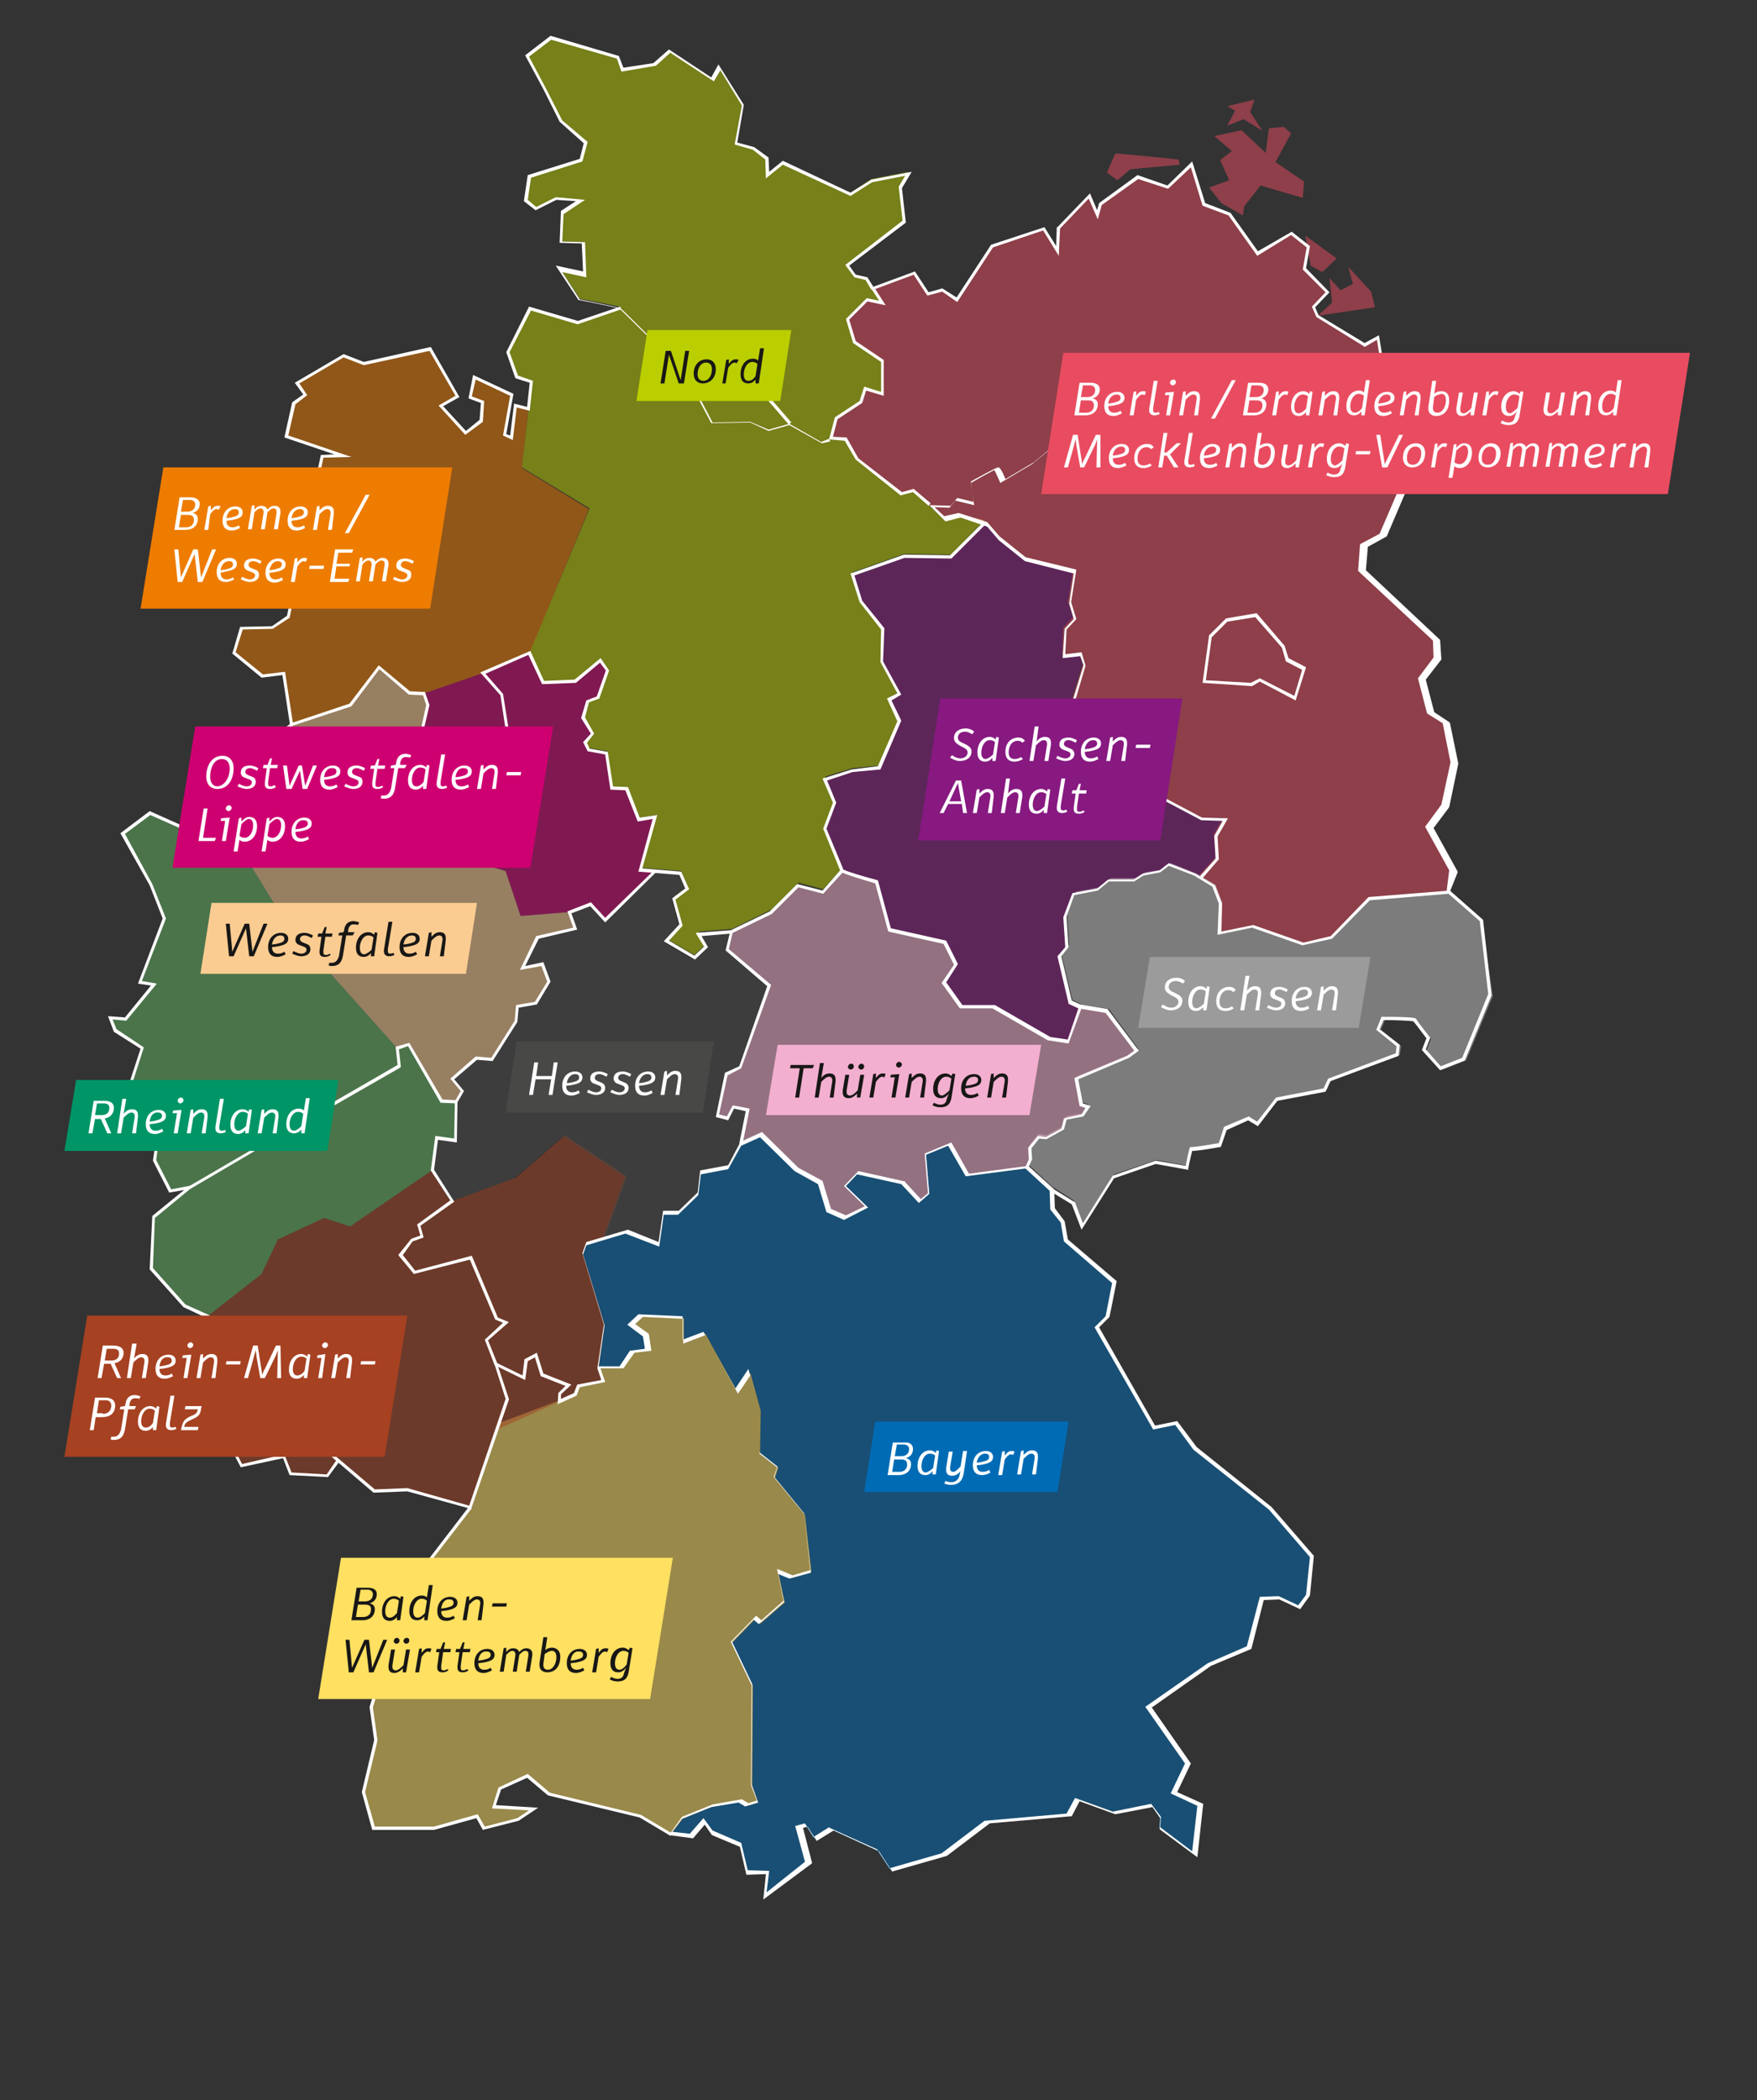 <?xml version="1.0" encoding="UTF-8"?>
<!-- Generator: Adobe Illustrator 27.1.1, SVG Export Plug-In . SVG Version: 6.00 Build 0)  -->
<svg xmlns="http://www.w3.org/2000/svg" xmlns:xlink="http://www.w3.org/1999/xlink" version="1.1" id="Ebene_1" x="0px" y="0px" viewBox="0 0 270 322.6" style="enable-background:new 0 0 270 322.6;" xml:space="preserve">
<rect x="0" y="0" width="270" height="322.6" fill="#333333" stroke="none"/>
<style type="text/css">
	.st0{opacity:0.5;}
	.st1{fill:#006BB5;}
	.st2{fill:#FFE061;}
	.st3{fill:#A64122;}
	.st4{opacity:0.42;}
	.st5{fill:#484847;}
	.st6{fill:#FBCC91;}
	.st7{fill:#BBCE00;}
	.st8{fill:#CE0071;}
	.st9{fill:#EE7C00;}
	.st10{fill:#871980;}
	.st11{fill:#E94C60;}
	.st12{fill:#C5C5C6;}
	.st13{fill:#63B563;}
	.st14{fill:#F3AFCF;}
	.st15{fill:#FFFFFF;}
	.st16{fill:#181716;}
	.st17{fill:#9B9B9B;}
	.st18{fill:#009566;}
</style>
<g class="st0">
	<g>
		<g>
			<polygon class="st1" points="116.9,174.3 113.8,175.7 111.9,179.3 107.7,180.2 107.2,183.5 104.3,186.4 102,186.4 101.3,191.2      96.3,189.2 90.1,191.1 89.6,192.7 92.9,203.5 92,210.1 95.6,210.1 97.2,207.7 99.7,207.4 99.4,205.1 97.1,203.5 98.6,202.1      105.1,202.5 105.1,206.2 108.4,204.9 113.3,213.8 115.3,210.9 116.9,216.7 116.8,223.3 119.6,225.5 119.1,227 123.7,232.7      124.7,241.5 121.7,242.4 119.6,241.5 120.6,246.2 116.9,249.4 116.1,248.7 112.5,252.4 115.7,259 115.6,274.3 116.5,276.9      114.9,277.4 113.8,276.8 109.5,277.5 104.9,279.4 103.1,281.8 106.3,282.2 108.3,279.9 109.5,281.7 113.8,283.5 114.9,287.8      118,287.7 117.6,291.3 124.1,286.1 122.6,280.6 123.7,280.3 125.1,282.5 127.6,281 134.8,284.3 136.7,287.2 145,284.9      151.6,279.9 164.2,278.8 165.4,276.4 171.1,278.5 176.9,277.3 178.2,279.2 178.1,280.8 183.5,284.9 184.3,277.2 180.3,275.4      182.4,270.8 176.4,262.2 185.7,255.6 191.8,253 193.8,245.5 196.5,245.4 199.6,246.8 200.9,245 201.5,239 195.1,231.5      183.6,222.4 180.7,218.4 177.3,219.2 168.5,203.8 170.2,202.1 171.2,196.9 163.8,190.5 163.3,187.6 161.7,185.6 161.6,182.8      157.8,179.2 148.6,180.5 145.9,175.7 142.2,177.3 142.7,183.4 141.4,184.5 138.8,181.7 131.8,180.2 129.8,182.2 133.1,185.4      129.8,187.1 127.4,185.9 126,181.6 122.4,179.7    "></polygon>
		</g>
	</g>
</g>
<g class="st0">
	<g>
		<g>
			<polygon class="st2" points="98.6,202.1 97.1,203.5 99.4,205.1 99.7,207.4 97.2,207.7 95.6,210.1 92,210.1 92.7,212.1      88.9,212.9 88.4,214.2 76.7,218.6 72.3,231.5 62.4,244.4 57,262.3 57.7,267.3 55.9,275.3 57.4,280.8 66.7,280.8 73.3,279      74.3,280.8 79.6,279.5 82,277.9 75.9,277.5 76.8,274.8 81,272.8 84.3,275.6 98.4,279 103.1,281.8 104.9,279.4 109.5,277.5      113.8,276.8 114.9,277.4 116.5,276.9 115.6,274.4 115.7,259 112.5,252.4 116.1,248.7 116.9,249.4 120.6,246.2 119.6,241.5      121.7,242.4 124.7,241.5 123.7,232.7 119.1,227 119.6,225.5 116.8,223.3 116.9,216.7 115.3,210.9 113.3,213.8 108.4,204.9      105.1,206.2 105.1,202.5    "></polygon>
		</g>
	</g>
</g>
<g class="st0">
	<g>
		<g>
			<polygon class="st3" points="86.8,174.4 79.3,180.9 69.5,184.5 66.5,179.7 53.8,188.4 49.8,187.1 42.7,190.4 40.2,195.7      31.9,202.2 27.8,211.5 28.2,213.6 32.3,215.9 37.1,225.1 43.6,223.7 44.6,226.4 50.3,226.7 51.9,224.4 57.5,229.1 62.6,228.9      72.3,231.5 76.4,219.6 88.4,214.2 88.9,212.9 92.7,212.1 92,210.1 92.9,203.5 89.6,192.7 90.1,191.1 92.8,190.3 96.3,180.7         "></polygon>
		</g>
	</g>
</g>
<g class="st0">
	<g>
		<g>
			<g class="st4">
				<g>
					<g>
						<path class="st5" d="M92.9,203.5l-0.9,6.6L92.9,203.5z"></path>
					</g>
				</g>
			</g>
			<g class="st4">
				<g>
					<g>
						<path class="st5" d="M88.9,212.9l3.8-0.7L88.9,212.9z M92.7,212.1l-0.7-2.1L92.7,212.1z"></path>
					</g>
				</g>
			</g>
		</g>
		<g>
			<path class="st5" d="M90.2,191.1l2.6-0.8l0,0L90.2,191.1z M100.6,133.9l-7.6,7.5l-2.3-2.5l-3.2,1.2l0.8,2.5l-5.8,1.3l-2.3,4.7     l3-0.6l1,2.7l-2,3.3l-2.9,0.5l-0.2,2.3l-3.7,5.9l-2.4-0.2l-3.7,3.2l1.5,1.9l-0.9,1.7l-0.1,6l-2.9-0.4l-0.7,4.9l0,0l3,4.8l9.8-3.6     l7.5-6.5l9.5,6.3l-3.5,9.6l3.5-1.1l5,2l0.7-4.8h2.3l3-2.9l0.4-3.3l4.2-0.8l2-3.6l1-5.3l-2.2-0.4l-0.9,1.8l-1.5-0.4l1.3-6.4l2.2-1     l4.4-12.6l-6.4-5.5l0.6-2.8l-5.1,0.4l1.1,1.9l-1.8,1.7l-4.3-2.5l2.3-2.5l-1.1-4l2.1-1.5l-1-2.4L100.6,133.9z"></path>
		</g>
	</g>
</g>
<g class="st0">
	<g>
		<g>
			<polygon class="st6" points="58.2,102.5 54,108.1 44.4,111.6 35.9,118.3 39,121.8 37.7,124.1 28.5,127.4 37.5,131.3 44.3,142.3      61,161 62.8,160.5 67.8,169.1 70.1,169.2 71,167.6 69.5,165.7 73.2,162.5 75.6,162.7 79.3,156.9 79.5,154.6 82.4,154.1      84.3,150.8 83.3,148.1 80.3,148.7 82.6,144 88.4,142.6 87.5,140.1 80,140.7 77.7,133.8 72,132.1 64.8,118.3 64.4,116.6 66,116.1      67.1,114.1 64.7,112.7 65.8,108.3 65.2,106.5 62.9,106.4    "></polygon>
		</g>
	</g>
</g>
<g class="st0">
	<g>
		<g>
			<g>
				<path class="st7" d="M147,79l-2.2,0.5l-4.5-4.1l-1.7,0.5l-6.8-5.3l-1.9-3.2l-2.1-0.1l0.7-3.1l3.8-2.5l0.6-2.1l2.7,0.8v-5.1      l-4.3-2.9l-1-3.5l3-3l2.4,0.5l-2.5-3.8l-1.8-0.4l-1.2-1.7l8.8-6.7l-0.6-5.3l1.2-2.1l-5.7,1.1l-3.2,2.1L120.2,25l-2.4,1.9      l-0.1-2.6l-2.1-1.5L113,22l1-5.9l-3.6-5.8l-1,1.9l-6.6-4.3l-2.3,2.1l-4.8,0.7L95,8.8l-10.3-3L81,8.6l2.7,5.1l2.5,5l3.8,3.2      l-0.7,2.7L81.4,27l-0.5,3.7l1.5,1.2l3.1-1.5l3.7,0.3l-2.8,1.9l-0.2,4.5l3.5,0.1l0.2,4.8L86,41.2l3.1,4.7c0,0,6,1.1,6.3,1.3      l-6.6,2.3l-7.3-2.2l-3.4,6.7l1.3,3.8l2.3,0.8l-1.5,13.2l10.4,6.3l-9.2,22.1l2,4.5l5-0.2l3.9-3.2l1,1.5l-1.4,4.1l-1.5,0.6      l-0.7,2.5l1.4,2.5l-1.1,1.3l0.5,1.1l2.8,0.5l0.8,5.4l2.3,0.1l1.9,4.7l2.5-0.4l-2.3,8.1l6.2,0.5l1,2.4l-2.1,1.5l1.1,4l-2.3,2.5      l4.3,2.5l1.8-1.7l-1.1-1.9l5.1-0.4l6.1-3l4.1-4.1l3.8,1l3-3.3l-2.7-6.5l1.5-3.9l-1.5-3.6l4.2-1.3l4.1-0.4l3.1-7.2l-1.5-3.3      l1.5-0.8l-2.7-5l0.1-5.1l-3.3-4.2l-1.3-4.1l7.9-2.8l7.2,0.1l5.2-5.3L147,79z"></path>
			</g>
		</g>
	</g>
</g>
<g class="st0">
	<g>
		<g>
			<polygon class="st8" points="74.2,103.4 65.2,106.5 65.8,108.3 64.7,112.7 67.1,114.1 66,116.1 64.4,116.6 64.4,116.6      64.8,118.3 72,132.1 77.7,133.8 80,140.7 87.5,140.1 90.7,138.9 93,141.4 100.6,133.9 98.4,133.6 100.6,125.5 98.2,125.9      96.3,121.1 94,121.1 93.2,115.7 90.4,115.2 89.9,114.1 91.1,112.8 89.6,110.2 90.3,107.8 91.8,107.1 93.3,103 92.3,101.5      88.4,104.7 83.3,104.8 81.4,100.3    "></polygon>
		</g>
	</g>
</g>
<g class="st0">
	<g>
		<g>
			<polygon class="st9" points="66.1,53.6 55.9,55.9 52.8,54.6 45.7,58.9 46.9,60.6 45.1,62 44,67 52.7,70 49.5,70.1 44.3,94.8      41.8,96.4 37.1,96.5 36,100.3 40.3,103.8 43.6,103.4 44.8,111.3 53.8,108.3 58.2,102.5 62.9,106.4 65.2,106.5 74.2,103.4      81.4,100.3 90.5,78.2 80.2,71.9 81.2,62.8 79.2,62.3 78.6,67.3 77.5,66.8 78.7,60.6 72.9,57.9 72.3,61 74.1,61.8 73.9,64.6      71.6,66.5 67.7,62.4 70.3,60.9    "></polygon>
		</g>
	</g>
</g>
<g class="st0">
	<g>
		<g>
			<g>
				<path class="st10" d="M188,125.6l-3.6-0.1l-8.4-4.4l-4.3-0.2l-5.3-4.6l-2-8.1l1.9-6.2l-0.5-1.7l-2.6,0.3l0.2-4.2l1.5-1.5      l-0.8-2.5l0.8-4.8l-7.7-1.9l-4-3.2l-1.9-2.2l-5.2,5.3l-7.2-0.1l-7.9,2.8l1.3,4.1l3.3,4.2l-0.1,5.1l2.7,5l-1.5,0.8l1.5,3.3      l-3.1,7.2l-4.1,0.4l-4.2,1.3l1.5,3.6l-1.5,3.9l2.7,6.5c0.1,0.2,5.2,1.7,5.2,1.7l2,7.4l8.5,1.9l1.7,3.4l-1.9,2.8l2.6,3.7h5l8.5,5      l2.9,0.5l1.9-5.5l-1.4-0.7l-1.7-7l1.2-1.4l-0.3-4.6l1.3-3.5l3.7-0.7l1.7-1.4h3.9l1.4-0.9l2.6-0.5l1.3-1l4,1.5l0.7,0.1l2.5-2.8      l-0.2-3.5L188,125.6z"></path>
			</g>
		</g>
	</g>
</g>
<g class="st0">
	<g>
		<g>
			<polygon class="st11" points="183.1,25.2 179.5,28.7 174.8,27.2 169.1,31.3 168.6,33 167.4,30.1 162.6,35 162.5,38.5 160.4,35.1      152.4,37.8 147.1,46.1 144.8,44.5 142.6,45.1 140.5,41.9 134.1,44.3 135.6,46.6 133.2,46.1 130.2,49.1 131.3,52.6 135.6,55.5      135.6,60.5 132.9,59.7 132.3,61.8 128.5,64.2 127.7,67.3 129.9,67.4 131.7,70.5 138.5,75.9 140.4,75.4 144.8,79.4 147.1,78.9      151.3,80.3 153.2,82.5 157.2,85.7 164.9,87.6 164.1,92.4 164.9,94.8 163.4,96.4 163.2,100.6 165.8,100.3 166.4,102 164.5,108.1      166.5,116.3 171.8,120.9 176,121.1 184.4,125.6 188,125.6 186.5,128.2 186.8,131.7 184.3,134.4 186.5,136.1 187.5,138.8      187.3,143.3 192.4,142.3 200.2,145 204.5,144 210.3,138 222.6,137 223,133.8 219.3,127 221.7,123.7 223.1,117.1 221.9,110.9      219.5,109.4 218.2,104.2 220.6,101 220.4,98.2 209,87.6 209.3,83.7 212.2,82.1 215.4,74.7 211.7,51.8 209.7,53 202.5,48.5      201.8,47.1 204,44.9 200.5,41.3 201,37.9 198.4,35.9 193.3,39 188.9,32.9 185,31.4    "></polygon>
		</g>
	</g>
</g>
<g class="st0">
	<g>
		<g>
			<g>
				<path class="st12" d="M227.7,141.6l-4.9-4.4l-12.3,0.9l-5.8,5.9l-4.3,1l-7.7-2.8l-5.1,1l0.2-4.6l-1-2.7l-2.9-1.7l-4-1.6l-1.3,1      l-2.6,0.4l-1.4,0.9l-3.9,0l-1.7,1.4l-3.7,0.7l-1.3,3.5l0.3,4.6l-1.2,1.4l1.7,7.1l1.4,0.7l4.2,0.7l4.5,6.1l-1.3,0.9l-8,3.3l0.7,4      l1,0.4l-0.9,1.3l-2.6,0.5l-0.4,1.5l-2.6,1.4l-1.2-0.2l-1.3,1.6l0.1,1.8l-0.5,1.2l3.8,3.5l3.3,2.1l1.3,3.6l4.9-7.6l6.5-2.2      l4.8,0.9c0,0,0.6-3.1,0.7-2.9c0.1,0.1,4.4-0.6,4.4-0.6l0.9-2.5l3.6-1.5l1.4,0.9l3-3.8l7.4-1.3l0.7-1.5l10.5-3.8l0.2-1.4      l-3.1-2.5l0.7-1.7c0,0,4.7,0,4.9,0.3c0.2,0.2,2.1,2.8,2.1,2.8l-0.7,1.8l2.5,2.9l3.6-1.4l4.1-9.9L227.7,141.6z"></path>
			</g>
		</g>
	</g>
</g>
<g class="st0">
	<g>
		<g>
			<polygon class="st13" points="23.1,124.9 18.8,128.1 23.2,135.9 25.2,141.1 21.5,150.9 23.7,151.3 19.3,156.5 17,156.3 17,156.3      17.7,158.3 21.8,161 20.2,166.2 21.5,168.3 25.4,172.6 24.3,174.4 23.8,178.2 26.1,183 29.2,182.4 23.6,187 23.3,194.9      28.3,200.6 31.9,202.2 40.2,195.7 42.7,190.4 49.8,187.1 53.8,188.4 66.5,179.7 67.1,174.8 70,175.2 70.1,169.2 67.8,169.1      62.8,160.5 61,161 44.3,142.3 37.5,131.3 28.5,127.4    "></polygon>
		</g>
	</g>
</g>
<g class="st0">
	<g>
		<g>
			<g>
				<path class="st14" d="M174.6,161.4l-4.6-6.1l-4.2-0.7l-1.9,5.5l-2.9-0.5l-8.5-5h-5l-2.6-3.7l1.9-2.8l-1.7-3.4l-8.5-1.9l-2-7.4      c0,0-5.1-1.5-5.2-1.7l-3,3.3l-3.8-1l-4.1,4.1l-6.1,3l-0.6,2.8l6.4,5.5l-4.4,12.6l-2.2,1l-1.3,6.4l1.5,0.4l0.9-1.8l2.2,0.4      l-1,5.3l3.1-1.4l5.5,5.4l3.6,2l1.3,4.3l2.5,1.1l3.3-1.7l-3.3-3.2l2-2.1l7,1.5l2.6,2.8l1.3-1.1l-0.5-6.1l3.7-1.5l2.7,4.7l9.2-1.2      l0.5-1.2l-0.1-1.8l1.3-1.6l1.2,0.2l2.6-1.4l0.4-1.5l2.6-0.5l0.9-1.3l-1-0.4l-0.8-4l8-3.3L174.6,161.4z"></path>
			</g>
		</g>
	</g>
</g>
<g class="st0">
	<g>
		<g>
			<g>
				<path class="st11" d="M181.1,24.5c0,0-9.6-1-9.7-0.9c-0.1,0.1-1.3,2.9-1.3,2.9l1.6,1.2l2-1.7l7.6-0.7L181.1,24.5z"></path>
			</g>
		</g>
	</g>
</g>
<g class="st0">
	<g>
		<g>
			<polygon class="st11" points="197.3,19.5 195,19.7 194.5,23.5 190.8,20 186.6,20.9 189.3,23.2 187.5,24.6 188.9,27.7 185.8,28.8      187.7,31.2 191,33.1 191.2,31.7 193.7,28.5 200.2,30.4 200.4,27.9 196,24.9 198.4,20.5    "></polygon>
		</g>
	</g>
</g>
<g class="st0">
	<g>
		<g>
			<polygon class="st11" points="200.6,36.2 201.4,40.8 203.2,41.8 203.2,41.8 205.4,39.7    "></polygon>
		</g>
	</g>
</g>
<g class="st0">
	<g>
		<g>
			<polygon class="st11" points="207.2,41 207.9,43.6 206,44.6 204.3,42.7 204.7,46.5 202.5,48.5 211.3,47.2 210.7,44.8    "></polygon>
		</g>
	</g>
</g>
<g class="st0">
	<g>
		<g>
			<g>
				<path class="st11" d="M192.1,17.2l0.7-1.9l-4.2,1l1.2,0.7l-1.2,2.3c0.3-0.1,2.5-1,2.5-1l2.9,1.8L192.1,17.2z"></path>
			</g>
		</g>
	</g>
</g>
<path class="st15" d="M117.3,291.8l0.4-3.9l-3,0.1l-1-4.3l-4.3-1.8l-1.1-1.6l-1.8,2.1l-3.7-0.5l2-2.8l4.7-1.9l4.5-0.8l1,0.6l1.3-0.4  l-0.9-2.4l0,0l0.1-15.3l-3.2-6.7l3.9-4l0.8,0.7l3.4-3l-1-4.9l2.4,1l2.7-0.8l-0.9-8.6l-4.7-5.7l0.5-1.5l-2.7-2.1l0.1-6.7l-1.5-5.3  l-1.9,2.8l-5-9l-3.4,1.3v-3.8l-6.2-0.3l-1.2,1.1l2.1,1.5l0.4,2.6l-2.6,0.3l-1.7,2.4h-4l1-6.7l-3.3-11l0.6-1.7l6.4-1.9l4.7,1.9  l0.7-4.8h2.4l2.9-2.8l0.4-3.4l4.3-0.8l1.9-3.6l3.3-1.5l5.6,5.5l3.7,2l1.3,4.3l2.3,1l2.9-1.4l-3.2-3.1l2.2-2.3l7.2,1.6l0,0.1l2.4,2.6  l1.1-0.9l-0.5-6.1l4.1-1.7l2.7,4.8l9.1-1.2l4,3.6l0.1,2.9l1.5,2l0.5,2.8l7.5,6.4l-1.1,5.5l-1.6,1.6l8.6,15.1l3.4-0.7l3,4l11.5,9.2  l6.5,7.5l-0.6,6.1l-1.5,2.1l-3.2-1.5l-2.4,0.1l-1.9,7.5l-6.2,2.6l-9.1,6.4l6,8.6l-2.1,4.4l4,1.8l-0.9,8.2l-5.8-4.3l0.1-1.7l-1.2-1.7  l-5.7,1.1l-5.5-2l-1.2,2.3l-12.6,1.1l-6.6,5l-8.4,2.4l-2-3.1l-7-3.2l-2.6,1.6l-1.4-2.2l-0.7,0.2l1.4,5.4l-0.1,0.1L117.3,291.8z   M118.2,287.4l-0.4,3.3l5.9-4.7l-1.5-5.5l1.5-0.4l1.3,2.1l2.4-1.5l0.1,0.1l7.3,3.3l1.9,2.9l8-2.3l6.6-5l0.1,0l12.5-1.1l1.3-2.4  l5.8,2.1l5.9-1.2l1.5,2l-0.1,1.6l4.9,3.7l0.8-7l-4.1-1.9l2.2-4.6l-6.1-8.7l9.6-6.7l6-2.6l2-7.6l2.9-0.1l3,1.4l1.2-1.6l0.6-5.8  l-6.3-7.3l-11.6-9.2l-2.8-3.8l-3.4,0.7l-0.1-0.2l-8.9-15.5l1.7-1.7l1-5.1l-7.4-6.4l-0.5-2.9l-1.6-2l-0.1-2.9l-3.7-3.4l-9.2,1.2  l-2.7-4.7l-3.4,1.4l0.5,6l-1.6,1.4l-2.7-2.9l-6.8-1.5l-1.7,1.8l3.4,3.3l-3.7,1.9l-2.7-1.2l-1.3-4.3l-3.6-2l-5.3-5.2l-2.9,1.3l-2,3.6  l-4.2,0.8l-0.4,3.2l-3.1,3h-2.2l-0.7,4.9l-5.2-2l-6,1.8l-0.5,1.4l3.3,10.9l-0.9,6.3h3.2l1.6-2.4l2.3-0.3l-0.3-1.9l-2.4-1.8l1.7-1.6  l6.8,0.3v3.6l3.2-1.2l4.9,8.7l2-3l1.8,6.3l-0.1,6.5l2.8,2.2l-0.5,1.6l4.6,5.6l1,9.1l-3.3,0.9l-1.7-0.7l0.9,4.3l-3.9,3.4l-0.8-0.7  l-3.3,3.4l3.1,6.5l0,0.1l-0.1,15.3l1,2.8l-2,0.6l-1-0.6l-4.2,0.7l-4.5,1.8l-1.5,2l2.7,0.3l2.1-2.4l1.4,1.9l4.4,1.9l1,4.2  L118.2,287.4z"></path>
<g>
	<path class="st15" d="M166.2,188.9l-1.5-3.9l-3.3-2l-3.9-3.6l0.6-1.3l-0.1-1.8l1.5-1.8l1.2,0.2l2.4-1.3l0.4-1.6l2.7-0.6l0.6-1   l-0.9-0.3l-0.8-4.3l8.1-3.4l1.1-0.8l-4.4-5.8l-4.2-0.7l-1.5-0.7l0-0.1l-1.7-7.2l1.2-1.4l-0.3-4.6l1.4-3.7l3.8-0.7l1.7-1.4h3.9   l1.4-0.9l2.6-0.5l1.4-1.1l4.1,1.6l3,1.8l1.1,2.8l0,0l-0.1,4.3l4.9-1l7.7,2.7l4.2-1l5.8-6l12.5-1l5.1,4.5l1.3,11.5l0,0.1l-4.1,10   l-3.8,1.5l-2.8-3.1l0.7-1.8c-0.4-0.5-1.7-2.3-2-2.6c-0.4-0.1-2.5-0.2-4.6-0.2l-0.6,1.4l3.1,2.4l-0.2,1.7l-10.5,3.9l-0.7,1.6   l-7.4,1.4l-3,3.9l-1.5-0.9l-3.3,1.5l-0.9,2.6l-0.1,0c-2.8,0.5-3.9,0.6-4.3,0.6h0c-0.1,0.4-0.4,1.6-0.6,2.7l0,0.2l-5-0.9l-6.4,2.2   L166.2,188.9z M161.8,182.6l3.4,2.1l1.2,3.2l4.6-7.3l6.6-2.3l4.6,0.8c0.6-2.9,0.6-2.9,0.8-2.9l0.2,0l0,0c0.4,0,2.4-0.3,4.1-0.6   l0.8-2.5l3.8-1.6l1.3,0.8l2.9-3.7l7.3-1.4l0.7-1.5l10.4-3.9l0.1-1.1l-3.1-2.5l0.8-2h0.2c4.8,0,5,0.2,5.1,0.3   c0.1,0.2,1.4,1.9,2.1,2.8l0.1,0.1l-0.7,1.8l2.3,2.6l3.3-1.3l4-9.8l-1.3-11.2l-4.8-4.2l-12.1,1l-5.8,5.9l-4.5,1l-0.1,0l-7.7-2.7   l-5.3,1.1l0.2-4.8l-1-2.6l-2.8-1.7l-3.9-1.5l-1.3,1l-2.6,0.5l-1.4,0.9h-3.9l-1.7,1.4l-3.6,0.7l-1.2,3.3l0.3,4.7l-1.1,1.4l1.6,6.8   l1.3,0.6l4.2,0.7l4.8,6.4l-1.5,1.1l-7.8,3.3l0.7,3.7l1.2,0.4l-1.1,1.6l-2.6,0.5l-0.4,1.5l-2.7,1.5l-1.1-0.1l-1.2,1.5l0.1,1.7   l-0.5,1.1L161.8,182.6z"></path>
</g>
<g>
	<path class="st15" d="M222.8,137l-0.5-0.1l0.4-3.2L219,127l2.5-3.4l1.4-6.5l-1.2-6l-2.4-1.5l-1.4-5.4l2.4-3.2l-0.1-2.6l-11.5-10.7   l0.3-4.1l3-1.6l3.1-7.2l-0.6-4.3l-2.8,1.6l-3.9-0.8l1.3-1.6l2.5-2.8l-0.5-1.3l-6.6-0.3l-3.3-4.1l0.2,2.1l-2.7,1.1l-3.4,2.9   l-1.8,4.1l-4-0.1l-1.9,1.8l-1-0.9l-4.4,3.6l-8.4-3.4l-11.2-4.4l-4,3.3l-4.9,2.9l-0.1-0.3c-0.3-0.7-0.7-1.5-0.8-1.7   c-0.4,0.2-2.1,1.1-3.6,2l0.5,3.4l-2.9-0.7l-0.9,1.1l-2.3-0.1l1.5,1.4l2.2-0.5l4.4,1.4l1.9,2.2l4,3.2l7.8,1.9l-0.8,5l0.8,2.6   l-1.5,1.6l-0.2,3.8l2.5-0.3l0.6,2l0,0.1l-1.8,6.1l2,8l5.1,4.5l4.3,0.3l8.3,4.4l4,0.1l-1.6,2.8l0.2,3.5l-2.5,2.9l-0.4-0.3l2.4-2.7   l-0.2-3.5l1.3-2.3l-3.3-0.1l-8.3-4.4l-4.3-0.2l-5.4-4.7l-2-8.3l1.9-6.2l-0.5-1.4l-2.7,0.3l0.3-4.5l1.4-1.5l-0.7-2.4l0.7-4.6   l-7.5-1.9l-4-3.2l-1.8-2.1l-4.1-1.4l-2.3,0.6l-2.5-2.5l3.3,0.1l1-1.2l2.5,0.6l-0.4-3.1l0.1-0.1c3.8-2.1,4-2.1,4.1-2.1   c0.1,0,0.4,0,1.1,1.8l4.4-2.6l4.2-3.5l11.5,4.5l8.1,3.3l4.5-3.7l1,0.8l1.8-1.6l3.9,0.1l1.8-4l3.5-3l2.4-0.9l-0.4-3.3l4.2,5.2   l6.7,0.3l0.7,1.9l-2.6,3l-0.8,1l2.9,0.6l3.3-1.9l0.7,5.1l-3.2,7.5l-2.9,1.6l-0.3,3.6l11.4,10.7l0.2,3l-2.4,3.1l1.3,5l2.4,1.6   l1.3,6.3l0,0l-1.4,6.7l-2.4,3.2l3.7,6.7l0,0.1L222.8,137z"></path>
</g>
<polygon class="st15" points="142.7,77.7 140.3,75.6 138.4,76.1 131.5,70.6 129.8,67.7 127.4,67.5 128.3,64.1 132.1,61.6   132.8,59.4 135.4,60.2 135.4,55.6 131.1,52.7 130,49 133.2,45.8 135.1,46.2 133.8,44.2 140.6,41.7 142.7,44.9 144.8,44.3 147,45.7   152.3,37.6 160.5,34.9 162.3,37.8 162.4,34.9 162.5,34.9 167.5,29.7 168.6,32.3 168.9,31.2 174.8,26.9 179.4,28.5 183.2,24.8   185.2,31.2 189.1,32.7 189.1,32.7 193.3,38.6 198.5,35.6 201.3,37.8 200.7,41.2 204.3,44.9 202.1,47.2 202.6,48.4 209.7,52.7   211.9,51.5 214.8,69.3 214.3,69.4 211.6,52.2 209.7,53.3 209.6,53.2 202.3,48.7 201.6,47.1 203.7,44.9 200.2,41.4 200.8,38   198.4,36.1 193.2,39.3 188.8,33.1 184.8,31.6 183,25.7 179.5,29 174.9,27.5 169.3,31.5 168.7,33.7 167.3,30.5 162.9,35.1   162.7,39.3 160.3,35.4 152.6,38 147.1,46.4 144.8,44.8 142.5,45.4 140.4,42.2 134.5,44.4 136.1,46.9 133.3,46.3 130.5,49.1   131.5,52.4 135.8,55.3 135.8,60.8 133.1,60 132.5,61.9 128.7,64.4 128,67.1 130.1,67.2 131.9,70.4 138.6,75.6 140.4,75.1 143,77.3   "></polygon>
<g>
	<path class="st15" d="M126.3,68.1l-5-2.8l-3.2,0.9l-2.8-1.3l-6,0.1l-2.6-4.9l-3.1-1.6l-1.9-4.7c-2.5-2.5-6.3-6.2-6.5-6.4   c-0.3-0.1-4-0.9-6.2-1.3l-0.1,0l-3.5-5.3l4.2,0.9l-0.2-4.3L86,37.3l0.2-4.9l2.3-1.5l-3-0.2l-3.2,1.6l-1.8-1.4l0.6-4l8-2.5l0.6-2.4   L86,18.7l-2.5-5l-2.8-5.2l3.9-3l10.5,3.1l0.7,1.8l4.6-0.7l2.4-2.1l6.5,4.3l1.1-2l3.9,6.2l-1,5.8l2.6,0.7l2.2,1.6l0.1,2.2l2.1-1.7   l10.4,4.9l3.2-2l6.2-1.2l-1.5,2.5l0.6,5.3l-8.7,6.6l1,1.4l1.8,0.4l1,1.6l-0.4,0.3L133,43l-1.7-0.4l-1.4-1.9l8.8-6.8l-0.6-5.2l1-1.7   l-5.1,1l-3.3,2.1l-10.4-4.8l-2.6,2.1l-0.1-2.9l-1.9-1.5l-2.8-0.8l1.1-6l-3.3-5.4l-1,1.7l-6.7-4.4l-2.2,2L95.5,11L94.8,9L84.7,6.1   l-3.4,2.6l2.6,4.9l2.5,4.9l3.9,3.3l-0.8,3l-7.9,2.5l-0.5,3.4l1.3,1.1l3-1.5l4.5,0.4l-3.3,2.2l-0.2,4.2l3.5,0.1l0.2,5.4l-3.7-0.8   l2.7,4.2c1.9,0.4,6,1.2,6.3,1.4c0.3,0.2,5.6,5.5,6.6,6.5l0.1,0.1l1.8,4.6l3.1,1.5l2.5,4.8l5.8-0.1l2.8,1.2l3.2-0.9l4.9,2.8l1.2-0.5   l0.2,0.4L126.3,68.1z"></path>
</g>
<polygon class="st15" points="121.2,65.2 117.4,60.8 117.5,53.9 108.1,57.8 107.2,60.1 106.7,59.9 107.8,57.4 118,53.1 117.9,60.6   121.6,64.9 "></polygon>
<polygon class="st15" points="106.8,147.4 102,144.6 104.4,142 103.3,138 105.3,136.5 104.4,134.4 98.1,133.9 100.3,125.8 98,126.2   96.1,121.4 93.8,121.3 93,115.9 90.3,115.4 89.6,114 90.8,112.7 89.3,110.3 90.1,107.6 91.7,107 93.1,103 92.2,101.8 88.5,104.9   83.3,105.1 81.2,100.6 74.6,103.5 77.3,106.6 78.4,113.5 76.2,116.2 73.2,115.6 68.9,118.1 64.7,118.5 64.2,116.5 65.8,115.9   66.8,114.1 64.5,112.8 65.5,108.3 65,106.8 62.8,106.7 62.7,106.6 58.3,102.8 54,108.5 44.6,111.6 43.4,103.7 40.2,104.1   35.7,100.4 36.9,96.3 41.8,96.2 44.1,94.6 49.3,69.9 51.4,69.8 43.7,67.2 44.9,61.8 46.6,60.6 45.3,58.8 52.8,54.4 55.9,55.6   66.2,53.3 70.6,61 68.1,62.4 71.6,66.2 73.7,64.5 73.9,61.9 72,61.2 72.7,57.6 78.9,60.5 77.8,66.7 78.4,66.9 79,62 81,62.5   81.4,58.8 79.2,58.1 77.8,54.1 81.3,47.1 88.8,49.3 95.3,47.1 95.5,47.5 88.8,49.8 88.7,49.8 81.6,47.7 78.3,54.1 79.6,57.7   81.9,58.5 81.4,63.1 79.4,62.6 78.8,67.6 77.3,66.9 78.4,60.8 73.1,58.3 72.5,60.9 74.4,61.6 74.2,64.8 71.5,66.8 67.4,62.3   70,60.8 66,53.9 55.9,56.1 52.8,54.9 46,58.9 47.2,60.7 45.4,62.1 44.3,66.9 54,70.2 49.7,70.3 44.5,94.9 41.9,96.6 37.3,96.7   36.2,100.2 40.4,103.6 43.8,103.2 45,111 53.7,108.1 58.2,102.2 63,106.2 65.3,106.3 66,108.3 65,112.6 67.4,114 66.1,116.3   64.7,116.8 65,118 68.8,117.6 73.2,115.1 76,115.6 77.9,113.4 76.9,106.8 73.8,103.3 81.5,100 83.6,104.6 88.3,104.4 92.3,101.1   93.6,103 92.1,107.3 90.5,107.9 89.9,110.2 91.3,112.7 90.2,114.1 90.6,115 93.4,115.5 94.2,120.8 96.5,120.9 98.3,125.6 101,125.2   98.7,133.4 104.7,133.9 105.9,136.6 103.8,138.2 104.9,142.2 102.8,144.5 106.7,146.8 108.2,145.4 106.9,143.3 112.3,142.9   118.3,140 122.5,135.8 126.4,136.8 129.1,133.7 126.5,127.3 128,123.3 126.4,119.6 130.9,118.2 134.9,117.7 137.9,110.8   136.3,107.3 137.9,106.5 135.3,101.7 135.4,96.7 132.1,92.5 130.7,88.1 138.9,85.2 138.9,85.2 146,85.3 151.2,80.1 151.5,80.5   146.2,85.8 139,85.7 131.3,88.4 132.5,92.3 135.9,96.5 135.7,101.6 138.5,106.7 137,107.6 138.5,110.7 135.3,118.2 131,118.6   127.1,119.9 128.5,123.3 127,127.3 129.7,133.8 126.5,137.3 122.7,136.3 118.6,140.4 112.4,143.4 107.8,143.8 108.8,145.5 "></polygon>
<polygon class="st15" points="29.3,182.6 29.1,182.2 41.8,174.8 46.1,174.2 46.8,171.9 46.9,171.8 61.1,163.6 60.8,160.8   62.9,160.2 68,168.9 70,169 70.8,167.6 69.2,165.7 73.1,162.3 75.5,162.5 79.1,156.8 79.3,154.4 82.2,153.9 84.1,150.8 83.2,148.4   79.9,149 82.4,143.8 88.1,142.5 87.2,140 90.8,138.6 93,141 100.5,133.7 100.8,134 93,141.7 90.7,139.2 87.8,140.3 88.7,142.8   82.8,144.2 80.7,148.4 83.5,147.8 84.6,150.8 82.5,154.3 79.7,154.8 79.5,157 75.7,163 73.3,162.8 69.8,165.8 71.3,167.6   70.2,169.5 67.7,169.4 62.7,160.7 61.3,161.2 61.6,163.9 61.5,164 47.2,172.2 46.5,174.6 41.9,175.2 "></polygon>
<polygon class="st15" points="114.1,175.8 113.6,175.7 114.6,170.7 112.8,170.3 111.9,172.1 110,171.6 111.4,164.8 113.6,163.8   117.9,151.5 111.5,146 112.2,143.1 112.6,143.2 112,145.8 118.5,151.3 113.9,164.1 111.8,165.2 110.5,171.2 111.7,171.5   112.6,169.8 115.2,170.3 "></polygon>
<polygon class="st15" points="85.7,215.7 85.8,214 86.9,212.9 83.1,211.4 82.2,208.5 81.1,209.1 80.7,212 76,209.7 74.5,205.8   77.3,203.2 76.1,202.7 72.2,193.5 63.6,195.7 61.2,192.8 63.2,190.3 64.6,189.8 64.1,188.1 69.2,184.4 66.2,179.8 66.9,174.5   69.8,174.9 69.9,169.2 70.3,169.2 70.2,175.5 67.3,175.1 66.7,179.7 69.8,184.6 64.6,188.3 65.1,190.1 63.4,190.7 61.9,192.8   63.8,195.2 72.5,192.9 76.5,202.4 78.2,203.1 75,205.9 76.4,209.4 80.3,211.3 80.6,208.8 82.5,207.8 83.5,211 87.8,212.7   86.2,214.2 86.2,214.9 88.2,214 88.7,212.7 92.4,212 91.8,210.2 92.2,210 93,212.3 89.1,213.1 88.6,214.4 "></polygon>
<polygon class="st15" points="50.4,226.9 44.5,226.6 43.5,224 37,225.4 32.1,216 28,213.7 27.6,211.6 28.1,211.5 28.4,213.4   32.4,215.7 32.5,215.8 37.2,224.9 43.7,223.4 44.8,226.2 50.2,226.5 51.7,224.3 52.1,224.6 "></polygon>
<polygon class="st15" points="103,282 98.3,279.2 84.2,275.8 81,273.1 77,274.9 76.2,277.3 82.7,277.7 79.7,279.7 74.2,281.1   73.2,279.3 66.7,281.1 57.2,281.1 55.6,275.3 57.5,267.3 56.8,262.3 56.8,262.2 62.2,244.3 72.1,231.4 72.5,231.7 62.6,244.5   57.3,262.3 58,267.3 58,267.4 56.1,275.3 57.6,280.6 66.7,280.6 73.4,278.7 74.5,280.6 79.5,279.3 81.3,278.1 75.6,277.8   76.6,274.6 81.1,272.5 84.5,275.4 98.5,278.8 103.2,281.6 "></polygon>
<path class="st15" d="M199.1,107.6l-5.5-2.9l-1.2,0.7l-7.6-0.5l1-7.3l2.6-2.6l4.7-0.8l0.1,0.1l4.2,4.9l0.6,1.9l2.7,1.4L199.1,107.6z   M193.6,104.2l5.3,2.7l1.2-4l-2.5-1.3l-0.6-2.1l-4.1-4.7l-4.3,0.7l-2.4,2.4l-0.9,6.6l6.9,0.4L193.6,104.2z"></path>
<g>
	<path class="st15" d="M164.2,160.3l-3.2-0.5l-8.5-4.9h-5l-2.8-3.9l1.9-2.8l-1.6-3.2l-8.5-1.9l-2-7.4c-5.1-1.5-5.2-1.7-5.2-1.8   l0.4-0.2l-0.2,0.1l0.2-0.2c0.2,0.2,2.8,1,5.1,1.6l0.1,0l2,7.4l8.5,1.9l1.8,3.6l-1.8,2.8l2.5,3.5h4.9l0.1,0l8.5,4.9l2.7,0.4l1.8-5.3   l0.4,0.2L164.2,160.3z"></path>
</g>
<polygon class="st15" points="72.4,231.8 62.6,229.1 57.4,229.3 49.8,222.8 52.2,217.8 48.5,215.1 49.7,213.3 49.3,210.1   42.5,208.8 32.4,211.8 27.5,211.8 31.6,202.4 28.2,200.8 23,195 23.4,186.9 23.4,186.8 28.3,182.8 26,183.2 23.5,178.3 24.1,174.3   25.1,172.7 21.3,168.5 19.9,166.3 21.6,161.1 17.5,158.5 16.6,156.1 19.2,156.3 23.2,151.4 21.2,151.1 25,141.1 23,136 18.5,128   23,124.6 28.6,127.1 37.6,123.9 38.8,121.9 35.5,118.2 44.7,111.1 45,111.5 36.2,118.3 39.4,121.9 37.9,124.3 37.8,124.3   28.5,127.6 23.1,125.2 19.2,128.1 23.4,135.8 25.5,141.1 21.8,150.7 24.1,151.1 19.4,156.8 17.3,156.6 17.9,158.1 22.1,160.9   20.4,166.2 21.7,168.2 25.7,172.6 24.5,174.5 24,178.2 26.3,182.7 30,182 23.8,187.1 23.5,194.8 28.5,200.4 32.3,202.1 28.2,211.3   32.3,211.3 42.5,208.3 49.7,209.7 50.2,213.4 49.2,215 52.8,217.6 50.4,222.7 57.6,228.8 62.6,228.6 62.6,228.6 72.1,231.3   77.7,214.9 76,209.6 76.4,209.5 78.2,214.9 78.2,215 "></polygon>
<polygon class="st7" points="99.5,50.7 121.6,50.7 119.9,61.6 97.8,61.6 "></polygon>
<g>
	<g>
		<path class="st16" d="M105.1,58.9h-0.8l-1.5-4.4l-0.7,4.4h-0.6l0.8-5h0.8l1.5,4.5l0.7-4.5h0.6L105.1,58.9z"></path>
	</g>
	<g>
		<path class="st16" d="M110,56.7c0,1.4-0.9,2.2-2,2.2c-0.9,0-1.4-0.6-1.4-1.5c0-1.3,0.8-2.2,2-2.2C109.5,55.2,110,55.8,110,56.7z     M109.4,56.7c0-0.6-0.3-1-0.9-1c-0.8,0-1.3,0.8-1.3,1.8c0,0.6,0.3,1,0.9,1C108.9,58.5,109.4,57.7,109.4,56.7z"></path>
	</g>
	<g>
		<path class="st16" d="M113.2,55.8c-0.1,0-0.2-0.1-0.3-0.1c-0.4,0-0.7,0.4-1,0.8l-0.4,2.4H111l0.6-3.6l0.4-0.1l0,0.7    c0.4-0.5,0.6-0.7,1.1-0.7c0.1,0,0.3,0,0.4,0.1L113.2,55.8z"></path>
	</g>
	<g>
		<path class="st16" d="M116.6,58.9h-0.5l0-0.6c-0.3,0.4-0.7,0.6-1.1,0.6c-0.8,0-1.2-0.5-1.2-1.4c0-1.4,0.8-2.4,1.9-2.4    c0.4,0,0.6,0.1,0.8,0.3l0.3-1.9h0.6L116.6,58.9z M116.1,57.8l0.3-1.9c-0.2-0.2-0.5-0.3-0.8-0.3c-0.8,0-1.3,1-1.3,1.9    c0,0.6,0.2,1,0.7,1C115.5,58.5,115.8,58.2,116.1,57.8z"></path>
	</g>
</g>
<polygon class="st17" points="176.7,147 210.6,147 208.8,157.9 174.9,157.9 "></polygon>
<g>
	<g>
		<path class="st15" d="M181.7,153.7c0,1-0.8,1.5-1.8,1.5c-0.6,0-1.1-0.3-1.5-0.5l0.3-0.4c0.4,0.3,0.8,0.5,1.3,0.5    c0.6,0,1.1-0.4,1.1-0.9c0-0.5-0.5-0.7-1.1-1c-0.5-0.3-1-0.6-1-1.2c0-1,0.8-1.5,1.8-1.5c0.5,0,1,0.2,1.3,0.5l-0.3,0.4    c-0.3-0.2-0.7-0.4-1.1-0.4c-0.6,0-1.1,0.3-1.1,0.9c0,0.5,0.4,0.7,0.9,0.9C181.1,152.8,181.7,153.1,181.7,153.7z"></path>
	</g>
	<g>
		<path class="st15" d="M185.4,155.2h-0.5l0-0.5c-0.3,0.4-0.7,0.6-1.1,0.6c-0.8,0-1.2-0.5-1.2-1.4c0-1.4,0.8-2.4,1.9-2.4    c0.4,0,0.7,0.2,0.9,0.4l0.1-0.4l0.4,0.1L185.4,155.2z M185,154.2l0.3-1.9c-0.2-0.2-0.5-0.3-0.8-0.3c-0.8,0-1.3,1-1.3,1.9    c0,0.6,0.2,1,0.7,1C184.3,154.8,184.7,154.5,185,154.2z"></path>
	</g>
	<g>
		<path class="st15" d="M189.6,154.9c-0.3,0.2-0.7,0.4-1.3,0.4c-0.9,0-1.4-0.5-1.4-1.5c0-1.3,0.8-2.2,2-2.2c0.5,0,0.8,0.2,1,0.5    l-0.4,0.3c-0.2-0.2-0.4-0.3-0.7-0.3c-0.9,0-1.4,0.8-1.4,1.8c0,0.6,0.3,1,0.9,1c0.4,0,0.7-0.1,1-0.3L189.6,154.9z"></path>
	</g>
	<g>
		<path class="st15" d="M193.5,155.2h-0.6l0.4-2.5c0-0.1,0-0.2,0-0.2c0-0.3-0.2-0.5-0.5-0.5c-0.4,0-0.8,0.4-1.2,0.8l-0.4,2.4h-0.6    l0.8-5.3h0.6l-0.4,2.3c0.4-0.5,0.8-0.7,1.3-0.7c0.6,0,0.9,0.3,0.9,0.9c0,0.1,0,0.2,0,0.3L193.5,155.2z"></path>
	</g>
	<g>
		<path class="st15" d="M197.5,154.1c0,0.8-0.7,1.1-1.4,1.1c-0.5,0-0.9-0.2-1.4-0.4l0.2-0.4c0.4,0.2,0.8,0.4,1.2,0.4    c0.4,0,0.8-0.2,0.8-0.6c0-0.3-0.2-0.4-0.5-0.5l-0.5-0.2c-0.4-0.1-0.7-0.4-0.7-0.8c0-0.8,0.6-1.1,1.4-1.1c0.5,0,0.9,0.2,1.3,0.4    l-0.2,0.4c-0.4-0.2-0.7-0.4-1.1-0.4c-0.4,0-0.7,0.2-0.7,0.6c0,0.2,0.2,0.4,0.5,0.5l0.5,0.2C197.2,153.4,197.5,153.7,197.5,154.1z"></path>
	</g>
	<g>
		<path class="st15" d="M199.1,153.8c0,0.6,0.3,1,0.9,1c0.4,0,0.7-0.1,1-0.3l0.2,0.4c-0.3,0.2-0.8,0.4-1.3,0.4    c-0.9,0-1.4-0.5-1.4-1.5c0-1.3,0.8-2.2,2-2.2c0.7,0,1.1,0.4,1.1,0.9c0,0.8-0.7,1-1.7,1.2L199.1,153.8z M199.1,153.4l0.7-0.1    c0.8-0.2,1.2-0.3,1.2-0.8c0-0.3-0.2-0.5-0.6-0.5C199.7,152,199.2,152.6,199.1,153.4z"></path>
	</g>
	<g>
		<path class="st15" d="M205.3,155.2h-0.6l0.4-2.5c0-0.1,0-0.2,0-0.2c0-0.3-0.2-0.5-0.5-0.5c-0.4,0-0.8,0.4-1.2,0.8l-0.4,2.4h-0.6    l0.6-3.6l0.4-0.1l0,0.7c0.5-0.5,0.8-0.7,1.3-0.7c0.6,0,0.9,0.3,0.9,0.9c0,0.1,0,0.2,0,0.3L205.3,155.2z"></path>
	</g>
</g>
<polygon class="st14" points="119.5,160.5 160,160.5 158.2,171.3 117.7,171.3 "></polygon>
<g>
	<g>
		<path class="st16" d="M122.8,168.6h-0.6l0.7-4.5h-1.5l0.1-0.5h3.6l-0.2,0.5h-1.4L122.8,168.6z"></path>
	</g>
	<g>
		<path class="st16" d="M128.1,168.6h-0.6l0.4-2.5c0-0.1,0-0.2,0-0.2c0-0.3-0.2-0.5-0.5-0.5c-0.4,0-0.8,0.4-1.2,0.8l-0.4,2.4h-0.6    l0.8-5.3h0.6l-0.4,2.3c0.4-0.5,0.8-0.7,1.3-0.7c0.6,0,0.9,0.3,0.9,0.9c0,0.1,0,0.2,0,0.3L128.1,168.6z"></path>
	</g>
	<g>
		<path class="st16" d="M132.2,168.6h-0.5l0-0.6c-0.4,0.4-0.8,0.7-1.3,0.7c-0.6,0-0.9-0.3-0.9-0.9c0-0.1,0-0.2,0-0.3l0.4-2.4h0.6    l-0.4,2.4c0,0.1,0,0.2,0,0.3c0,0.3,0.2,0.5,0.5,0.5c0.4,0,0.8-0.4,1.2-0.8l0.4-2.4h0.6L132.2,168.6z M131.2,163.8    c0,0.3-0.2,0.5-0.5,0.5c-0.2,0-0.4-0.2-0.4-0.4c0-0.2,0.2-0.5,0.5-0.5C131.1,163.4,131.2,163.6,131.2,163.8z M132.8,163.8    c0,0.3-0.2,0.5-0.5,0.5c-0.2,0-0.4-0.2-0.4-0.4c0-0.2,0.2-0.5,0.5-0.5C132.6,163.4,132.8,163.6,132.8,163.8z"></path>
	</g>
	<g>
		<path class="st16" d="M135.9,165.5c-0.1,0-0.2-0.1-0.3-0.1c-0.4,0-0.7,0.4-1,0.8l-0.4,2.4h-0.6l0.6-3.6l0.4-0.1l0,0.7    c0.4-0.5,0.6-0.7,1.1-0.7c0.1,0,0.3,0,0.4,0.1L135.9,165.5z"></path>
	</g>
	<g>
		<path class="st16" d="M137.6,168.6h-0.6l0.5-3.1h-0.7l0.1-0.4l1.3-0.1L137.6,168.6z M138.6,163.5c0,0.3-0.3,0.5-0.5,0.5    c-0.2,0-0.4-0.2-0.4-0.4c0-0.3,0.3-0.5,0.5-0.5C138.4,163.2,138.6,163.3,138.6,163.5z"></path>
	</g>
	<g>
		<path class="st16" d="M142,168.6h-0.6l0.4-2.5c0-0.1,0-0.2,0-0.2c0-0.3-0.2-0.5-0.5-0.5c-0.4,0-0.8,0.4-1.2,0.8l-0.4,2.4h-0.6    l0.6-3.6l0.4-0.1l0,0.7c0.5-0.5,0.8-0.7,1.3-0.7c0.6,0,0.9,0.3,0.9,0.9c0,0.1,0,0.2,0,0.3L142,168.6z"></path>
	</g>
	<g>
		<path class="st16" d="M145.8,168c-0.3,0.4-0.7,0.7-1.2,0.7c-0.8,0-1.2-0.5-1.2-1.4c0-1.4,0.8-2.4,1.9-2.4c0.4,0,0.7,0.2,0.9,0.4    l0.2-0.4l0.4,0.1l-0.6,3.7c-0.2,1-0.7,1.4-1.7,1.4c-0.4,0-0.8-0.1-1.2-0.3l0.2-0.4c0.4,0.2,0.7,0.3,1,0.3c0.6,0,0.9-0.3,1-0.9    L145.8,168z M145.9,167.5l0.3-1.8c-0.2-0.2-0.5-0.3-0.8-0.3c-0.8,0-1.3,1-1.3,1.9c0,0.6,0.2,1,0.7,1    C145.1,168.2,145.5,167.9,145.9,167.5z"></path>
	</g>
	<g>
		<path class="st16" d="M148.3,167.2c0,0.6,0.3,1,0.9,1c0.4,0,0.7-0.1,1-0.3l0.2,0.4c-0.3,0.2-0.8,0.4-1.3,0.4    c-0.9,0-1.4-0.5-1.4-1.5c0-1.3,0.8-2.2,2-2.2c0.7,0,1.1,0.4,1.1,0.9c0,0.8-0.7,1-1.7,1.2L148.3,167.2z M148.4,166.8l0.7-0.1    c0.8-0.2,1.2-0.3,1.2-0.8c0-0.3-0.2-0.5-0.6-0.5C148.9,165.4,148.5,166,148.4,166.8z"></path>
	</g>
	<g>
		<path class="st16" d="M154.6,168.6H154l0.4-2.5c0-0.1,0-0.2,0-0.2c0-0.3-0.2-0.5-0.5-0.5c-0.4,0-0.8,0.4-1.2,0.8l-0.4,2.4h-0.6    l0.6-3.6l0.4-0.1l0,0.7c0.5-0.5,0.8-0.7,1.3-0.7c0.6,0,0.9,0.3,0.9,0.9c0,0.1,0,0.2,0,0.3L154.6,168.6z"></path>
	</g>
</g>
<polygon class="st10" points="144.5,107.3 181.7,107.3 178.3,129.1 141.1,129.1 "></polygon>
<g>
	<g>
		<path class="st15" d="M149.3,115.4c0,1-0.8,1.5-1.8,1.5c-0.6,0-1.1-0.3-1.5-0.5l0.3-0.4c0.4,0.3,0.8,0.5,1.3,0.5    c0.6,0,1.1-0.4,1.1-0.9c0-0.5-0.5-0.7-1.1-1c-0.5-0.3-1-0.6-1-1.2c0-1,0.8-1.5,1.8-1.5c0.5,0,1,0.2,1.3,0.5l-0.3,0.4    c-0.3-0.2-0.7-0.4-1.1-0.4c-0.6,0-1.1,0.3-1.1,0.9c0,0.5,0.4,0.7,0.9,0.9C148.7,114.5,149.3,114.8,149.3,115.4z"></path>
	</g>
	<g>
		<path class="st15" d="M153,116.9h-0.5l0-0.5c-0.3,0.4-0.7,0.6-1.1,0.6c-0.8,0-1.2-0.5-1.2-1.4c0-1.4,0.8-2.4,1.9-2.4    c0.4,0,0.7,0.2,0.9,0.4l0.1-0.4l0.4,0.1L153,116.9z M152.6,115.9l0.3-1.9c-0.2-0.2-0.5-0.3-0.8-0.3c-0.8,0-1.3,1-1.3,1.9    c0,0.6,0.2,1,0.7,1C151.9,116.5,152.3,116.2,152.6,115.9z"></path>
	</g>
	<g>
		<path class="st15" d="M157.2,116.6c-0.3,0.2-0.8,0.4-1.3,0.4c-0.9,0-1.4-0.5-1.4-1.5c0-1.3,0.8-2.2,2-2.2c0.5,0,0.8,0.2,1,0.5    l-0.4,0.3c-0.2-0.2-0.3-0.3-0.7-0.3c-0.9,0-1.4,0.8-1.4,1.8c0,0.6,0.3,1,0.9,1c0.4,0,0.7-0.1,1-0.3L157.2,116.6z"></path>
	</g>
	<g>
		<path class="st15" d="M161.1,116.9h-0.6l0.4-2.5c0-0.1,0-0.2,0-0.2c0-0.3-0.2-0.5-0.5-0.5c-0.4,0-0.8,0.4-1.2,0.8l-0.4,2.4h-0.6    l0.8-5.3h0.6l-0.3,2.3c0.4-0.5,0.8-0.7,1.3-0.7c0.6,0,0.9,0.3,0.9,0.9c0,0.1,0,0.2,0,0.3L161.1,116.9z"></path>
	</g>
	<g>
		<path class="st15" d="M165.1,115.8c0,0.8-0.7,1.1-1.4,1.1c-0.5,0-0.9-0.2-1.4-0.4l0.2-0.4c0.4,0.2,0.8,0.4,1.2,0.4    c0.4,0,0.8-0.2,0.8-0.6c0-0.3-0.2-0.4-0.5-0.5l-0.5-0.2c-0.4-0.1-0.7-0.4-0.7-0.8c0-0.8,0.6-1.1,1.4-1.1c0.5,0,0.9,0.2,1.3,0.4    l-0.2,0.4c-0.4-0.2-0.7-0.4-1.1-0.4c-0.4,0-0.7,0.2-0.7,0.6c0,0.2,0.2,0.4,0.5,0.5l0.5,0.2C164.8,115.1,165.1,115.4,165.1,115.8z"></path>
	</g>
	<g>
		<path class="st15" d="M166.7,115.5c0,0.6,0.3,1,0.9,1c0.4,0,0.7-0.1,1-0.3l0.2,0.4c-0.4,0.2-0.8,0.4-1.3,0.4    c-0.9,0-1.4-0.5-1.4-1.5c0-1.3,0.8-2.2,2-2.2c0.7,0,1.1,0.4,1.1,0.9c0,0.8-0.7,1-1.7,1.2L166.7,115.5z M166.7,115.1l0.7-0.1    c0.8-0.2,1.2-0.3,1.2-0.8c0-0.3-0.2-0.5-0.6-0.5C167.3,113.7,166.8,114.3,166.7,115.1z"></path>
	</g>
	<g>
		<path class="st15" d="M172.9,116.9h-0.6l0.4-2.5c0-0.1,0-0.2,0-0.2c0-0.3-0.2-0.5-0.5-0.5c-0.4,0-0.8,0.4-1.2,0.8l-0.4,2.4H170    l0.6-3.6l0.4-0.1l0,0.7c0.5-0.5,0.8-0.7,1.3-0.7c0.6,0,0.9,0.3,0.9,0.9c0,0.1,0,0.2,0,0.3L172.9,116.9z"></path>
	</g>
	<g>
		<path class="st15" d="M176.7,114.9h-2.2l0.1-0.5h2.2L176.7,114.9z"></path>
	</g>
</g>
<g>
	<g>
		<path class="st15" d="M148,124.9l-0.2-1.4h-2.1l-0.7,1.4h-0.6l2.5-5h0.8l0.9,5H148z M145.9,123.1h1.8l-0.5-2.8L145.9,123.1z"></path>
	</g>
	<g>
		<path class="st15" d="M152.4,124.9h-0.6l0.4-2.5c0-0.1,0-0.2,0-0.2c0-0.3-0.2-0.5-0.5-0.5c-0.4,0-0.8,0.4-1.2,0.8l-0.4,2.4h-0.6    l0.6-3.6l0.4-0.1l0,0.7c0.5-0.5,0.8-0.7,1.3-0.7c0.6,0,0.9,0.3,0.9,0.9c0,0.1,0,0.2,0,0.3L152.4,124.9z"></path>
	</g>
	<g>
		<path class="st15" d="M156.7,124.9h-0.6l0.4-2.5c0-0.1,0-0.2,0-0.2c0-0.3-0.2-0.5-0.5-0.5c-0.4,0-0.8,0.4-1.2,0.8l-0.4,2.4h-0.6    l0.8-5.3h0.6l-0.3,2.3c0.4-0.5,0.8-0.7,1.3-0.7c0.6,0,0.9,0.3,0.9,0.9c0,0.1,0,0.2,0,0.3L156.7,124.9z"></path>
	</g>
	<g>
		<path class="st15" d="M160.9,124.9h-0.5l0-0.5c-0.3,0.4-0.7,0.6-1.1,0.6c-0.8,0-1.2-0.5-1.2-1.4c0-1.4,0.8-2.4,1.9-2.4    c0.4,0,0.7,0.2,0.9,0.4l0.1-0.4l0.4,0.1L160.9,124.9z M160.5,123.9l0.3-1.9c-0.2-0.2-0.5-0.3-0.8-0.3c-0.8,0-1.3,1-1.3,1.9    c0,0.6,0.2,1,0.7,1C159.8,124.5,160.2,124.2,160.5,123.9z"></path>
	</g>
	<g>
		<path class="st15" d="M164,124.7c-0.2,0.1-0.5,0.2-0.8,0.2c-0.5,0-0.8-0.3-0.8-0.7c0-0.1,0-0.2,0-0.3l0.7-4.3h0.6l-0.7,4.2    c0,0.1,0,0.2,0,0.3c0,0.3,0.1,0.4,0.4,0.4c0.2,0,0.3-0.1,0.5-0.1L164,124.7z"></path>
	</g>
	<g>
		<path class="st15" d="M166.7,124.7c-0.3,0.2-0.5,0.3-0.9,0.3c-0.5,0-0.8-0.2-0.8-0.7c0-0.1,0-0.2,0-0.3l0.3-2.1h-0.6l0.1-0.5h0.6    l0.4-1h0.3l-0.2,1h1.1l-0.1,0.5h-1.1l-0.3,2.1c0,0.1,0,0.2,0,0.3c0,0.3,0.1,0.4,0.4,0.4c0.2,0,0.4-0.1,0.6-0.2L166.7,124.7z"></path>
	</g>
</g>
<polygon class="st11" points="163.4,54.2 259.7,54.2 256.3,75.9 160,75.9 "></polygon>
<g>
	<g>
		<path class="st15" d="M169,59.8c0,0.7-0.4,1.2-1.1,1.4c0.5,0.1,0.8,0.4,0.8,0.9c0,1-0.7,1.7-1.9,1.7h-1.7l0.8-5h1.7    C168.4,58.8,169,59.1,169,59.8z M167.2,61.5h-1.1l-0.3,1.9h1.1c0.7,0,1.2-0.4,1.2-1.1C168.1,61.7,167.8,61.5,167.2,61.5z     M166.4,59.3l-0.3,1.7h1c0.6,0,1.2-0.3,1.2-1.1c0-0.4-0.3-0.7-0.8-0.7H166.4z"></path>
	</g>
	<g>
		<path class="st15" d="M170.3,62.4c0,0.6,0.3,1,0.9,1c0.4,0,0.7-0.1,1-0.3l0.2,0.4c-0.4,0.2-0.8,0.4-1.3,0.4    c-0.9,0-1.4-0.5-1.4-1.5c0-1.3,0.8-2.2,2-2.2c0.7,0,1.1,0.4,1.1,0.9c0,0.8-0.7,1-1.7,1.2L170.3,62.4z M170.3,62l0.7-0.1    c0.8-0.2,1.2-0.3,1.2-0.8c0-0.3-0.2-0.5-0.6-0.5C170.9,60.6,170.4,61.2,170.3,62z"></path>
	</g>
	<g>
		<path class="st15" d="M175.9,60.7c-0.1,0-0.2-0.1-0.3-0.1c-0.4,0-0.7,0.4-1,0.8l-0.4,2.4h-0.6l0.6-3.6l0.4-0.1l0,0.7    c0.4-0.5,0.6-0.7,1.1-0.7c0.1,0,0.3,0,0.4,0.1L175.9,60.7z"></path>
	</g>
	<g>
		<path class="st15" d="M178.2,63.6c-0.2,0.1-0.5,0.2-0.8,0.2c-0.5,0-0.8-0.3-0.8-0.7c0-0.1,0-0.2,0-0.3l0.7-4.3h0.6l-0.7,4.2    c0,0.1,0,0.2,0,0.3c0,0.3,0.1,0.4,0.4,0.4c0.2,0,0.3-0.1,0.5-0.1L178.2,63.6z"></path>
	</g>
	<g>
		<path class="st15" d="M179.8,63.8h-0.6l0.5-3.1H179l0.1-0.4l1.3-0.1L179.8,63.8z M180.7,58.7c0,0.3-0.3,0.5-0.5,0.5    c-0.2,0-0.4-0.2-0.4-0.4c0-0.3,0.3-0.5,0.5-0.5C180.6,58.3,180.7,58.5,180.7,58.7z"></path>
	</g>
	<g>
		<path class="st15" d="M184.1,63.8h-0.6l0.4-2.5c0-0.1,0-0.2,0-0.2c0-0.3-0.2-0.5-0.5-0.5c-0.4,0-0.8,0.4-1.2,0.8l-0.4,2.4h-0.6    l0.6-3.6l0.4-0.1l0,0.7c0.5-0.5,0.8-0.7,1.3-0.7c0.6,0,0.9,0.3,0.9,0.9c0,0.1,0,0.2,0,0.3L184.1,63.8z"></path>
	</g>
</g>
<g>
	<g>
		<path class="st15" d="M186.7,64.3h-0.6l3.2-5.9h0.6L186.7,64.3z"></path>
	</g>
</g>
<g>
	<g>
		<path class="st15" d="M194.9,59.8c0,0.7-0.4,1.2-1.1,1.4c0.5,0.1,0.8,0.4,0.8,0.9c0,1-0.7,1.7-1.9,1.7H191l0.8-5h1.7    C194.3,58.8,194.9,59.1,194.9,59.8z M193,61.5H192l-0.3,1.9h1.1c0.7,0,1.2-0.4,1.2-1.1C194,61.7,193.7,61.5,193,61.5z M192.3,59.3    L192,61h1c0.6,0,1.2-0.3,1.2-1.1c0-0.4-0.3-0.7-0.8-0.7H192.3z"></path>
	</g>
	<g>
		<path class="st15" d="M197.8,60.7c-0.1,0-0.2-0.1-0.3-0.1c-0.4,0-0.7,0.4-1,0.8l-0.4,2.4h-0.6l0.6-3.6l0.4-0.1l0,0.7    c0.4-0.5,0.6-0.7,1.1-0.7c0.1,0,0.3,0,0.4,0.1L197.8,60.7z"></path>
	</g>
	<g>
		<path class="st15" d="M201.2,63.8h-0.5l0-0.5c-0.3,0.4-0.7,0.6-1.1,0.6c-0.8,0-1.2-0.5-1.2-1.4c0-1.4,0.8-2.4,1.9-2.4    c0.4,0,0.7,0.2,0.9,0.4l0.1-0.4l0.4,0.1L201.2,63.8z M200.7,62.8l0.3-1.9c-0.2-0.2-0.5-0.3-0.8-0.3c-0.8,0-1.3,1-1.3,1.9    c0,0.6,0.2,1,0.7,1C200.1,63.4,200.4,63.1,200.7,62.8z"></path>
	</g>
	<g>
		<path class="st15" d="M205.5,63.8h-0.6l0.4-2.5c0-0.1,0-0.2,0-0.2c0-0.3-0.2-0.5-0.5-0.5c-0.4,0-0.8,0.4-1.2,0.8l-0.4,2.4h-0.6    l0.6-3.6l0.4-0.1l0,0.7c0.5-0.5,0.8-0.7,1.3-0.7c0.6,0,0.9,0.3,0.9,0.9c0,0.1,0,0.2,0,0.3L205.5,63.8z"></path>
	</g>
	<g>
		<path class="st15" d="M209.7,63.8h-0.5l0-0.6c-0.3,0.4-0.7,0.6-1.1,0.6c-0.8,0-1.2-0.5-1.2-1.4c0-1.4,0.8-2.4,1.9-2.4    c0.4,0,0.6,0.1,0.8,0.3l0.3-1.9h0.6L209.7,63.8z M209.3,62.7l0.3-1.9c-0.2-0.2-0.5-0.3-0.8-0.3c-0.8,0-1.3,1-1.3,1.9    c0,0.6,0.2,1,0.7,1C208.6,63.4,209,63.1,209.3,62.7z"></path>
	</g>
	<g>
		<path class="st15" d="M211.8,62.4c0,0.6,0.3,1,0.9,1c0.4,0,0.7-0.1,1-0.3l0.2,0.4c-0.4,0.2-0.8,0.4-1.3,0.4    c-0.9,0-1.4-0.5-1.4-1.5c0-1.3,0.8-2.2,2-2.2c0.7,0,1.1,0.4,1.1,0.9c0,0.8-0.7,1-1.7,1.2L211.8,62.4z M211.8,62l0.7-0.1    c0.8-0.2,1.2-0.3,1.2-0.8c0-0.3-0.2-0.5-0.6-0.5C212.4,60.6,211.9,61.2,211.8,62z"></path>
	</g>
	<g>
		<path class="st15" d="M218,63.8h-0.6l0.4-2.5c0-0.1,0-0.2,0-0.2c0-0.3-0.2-0.5-0.5-0.5c-0.4,0-0.8,0.4-1.2,0.8l-0.4,2.4h-0.6    l0.6-3.6l0.4-0.1l0,0.7c0.5-0.5,0.8-0.7,1.3-0.7c0.6,0,0.9,0.3,0.9,0.9c0,0.1,0,0.2,0,0.3L218,63.8z"></path>
	</g>
	<g>
		<path class="st15" d="M222.7,61.5c0,1.4-0.7,2.4-2,2.4c-0.7,0-1.2-0.4-1.2-1.1c0-0.1,0-0.2,0-0.3l0.6-4h0.6l-0.3,2    c0.3-0.3,0.7-0.4,1.1-0.4C222.3,60.1,222.7,60.6,222.7,61.5z M220.4,61l-0.2,1.5c0,0.1,0,0.1,0,0.2c0,0.4,0.2,0.7,0.7,0.7    c0.8,0,1.3-1,1.3-1.9c0-0.6-0.2-1-0.7-1C221.1,60.6,220.7,60.7,220.4,61z"></path>
	</g>
	<g>
		<path class="st15" d="M226.5,63.8h-0.5l0-0.6c-0.4,0.4-0.8,0.7-1.3,0.7c-0.6,0-0.9-0.3-0.9-0.9c0-0.1,0-0.2,0-0.3l0.4-2.4h0.6    l-0.4,2.4c0,0.1,0,0.2,0,0.3c0,0.3,0.2,0.5,0.5,0.5c0.4,0,0.8-0.4,1.2-0.8l0.4-2.4h0.6L226.5,63.8z"></path>
	</g>
	<g>
		<path class="st15" d="M230.1,60.7c-0.1,0-0.2-0.1-0.3-0.1c-0.4,0-0.7,0.4-1,0.8l-0.4,2.4h-0.6l0.6-3.6l0.4-0.1l0,0.7    c0.4-0.5,0.6-0.7,1.1-0.7c0.1,0,0.3,0,0.4,0.1L230.1,60.7z"></path>
	</g>
	<g>
		<path class="st15" d="M233.1,63.2c-0.3,0.4-0.7,0.7-1.2,0.7c-0.8,0-1.2-0.5-1.2-1.4c0-1.4,0.8-2.4,1.9-2.4c0.4,0,0.7,0.2,0.9,0.4    l0.2-0.4l0.4,0.1l-0.6,3.7c-0.2,1-0.7,1.4-1.7,1.4c-0.4,0-0.8-0.1-1.2-0.3l0.2-0.4c0.4,0.2,0.7,0.3,1,0.3c0.6,0,0.9-0.3,1-0.9    L233.1,63.2z M233.2,62.7l0.3-1.8c-0.2-0.2-0.5-0.3-0.8-0.3c-0.8,0-1.3,1-1.3,1.9c0,0.6,0.2,1,0.7,1    C232.4,63.4,232.8,63,233.2,62.7z"></path>
	</g>
	<g>
		<path class="st15" d="M239.9,63.8h-0.5l0-0.6c-0.4,0.4-0.8,0.7-1.3,0.7c-0.6,0-0.9-0.3-0.9-0.9c0-0.1,0-0.2,0-0.3l0.4-2.4h0.6    l-0.4,2.4c0,0.1,0,0.2,0,0.3c0,0.3,0.2,0.5,0.5,0.5c0.4,0,0.8-0.4,1.2-0.8l0.4-2.4h0.6L239.9,63.8z"></path>
	</g>
	<g>
		<path class="st15" d="M244.2,63.8h-0.6l0.4-2.5c0-0.1,0-0.2,0-0.2c0-0.3-0.2-0.5-0.5-0.5c-0.4,0-0.8,0.4-1.2,0.8l-0.4,2.4h-0.6    l0.6-3.6l0.4-0.1l0,0.7c0.5-0.5,0.8-0.7,1.3-0.7c0.6,0,0.9,0.3,0.9,0.9c0,0.1,0,0.2,0,0.3L244.2,63.8z"></path>
	</g>
	<g>
		<path class="st15" d="M248.4,63.8h-0.5l0-0.6c-0.3,0.4-0.7,0.6-1.1,0.6c-0.8,0-1.2-0.5-1.2-1.4c0-1.4,0.8-2.4,1.9-2.4    c0.4,0,0.6,0.1,0.8,0.3l0.3-1.9h0.6L248.4,63.8z M248,62.7l0.3-1.9c-0.2-0.2-0.5-0.3-0.8-0.3c-0.8,0-1.3,1-1.3,1.9    c0,0.6,0.2,1,0.7,1C247.3,63.4,247.7,63.1,248,62.7z"></path>
	</g>
</g>
<g>
	<g>
		<path class="st15" d="M169.1,71.8h-0.6l0.1-4.3c-0.1,0.3-0.2,0.5-0.3,0.8l-1.7,3.5H166l-0.6-3.4c0-0.3-0.1-0.6-0.1-0.9    c-0.1,0.2-0.1,0.5-1.2,4.3h-0.6l1.4-5h0.7l0.7,4.5c0.1-0.3,0.2-0.6,0.4-0.9l1.7-3.6h0.7L169.1,71.8z"></path>
	</g>
	<g>
		<path class="st15" d="M171,70.4c0,0.6,0.3,1,0.9,1c0.4,0,0.7-0.1,1-0.3l0.2,0.4c-0.4,0.2-0.8,0.4-1.3,0.4c-0.9,0-1.4-0.5-1.4-1.5    c0-1.3,0.8-2.2,2-2.2c0.7,0,1.1,0.4,1.1,0.9c0,0.8-0.7,1-1.7,1.2L171,70.4z M171,70l0.7-0.1c0.8-0.2,1.2-0.3,1.2-0.8    c0-0.3-0.2-0.5-0.6-0.5C171.6,68.6,171.1,69.2,171,70z"></path>
	</g>
	<g>
		<path class="st15" d="M177,71.5c-0.3,0.2-0.7,0.4-1.3,0.4c-0.9,0-1.4-0.5-1.4-1.5c0-1.3,0.8-2.2,2-2.2c0.5,0,0.8,0.2,1,0.5    l-0.4,0.3c-0.2-0.2-0.4-0.3-0.7-0.3c-0.9,0-1.4,0.8-1.4,1.8c0,0.6,0.3,1,0.9,1c0.4,0,0.7-0.1,1-0.3L177,71.5z"></path>
	</g>
	<g>
		<path class="st15" d="M179.8,69.8l1.3,2h-0.7l-1.1-1.8h-0.4l-0.3,1.8h-0.6l0.8-5.3h0.6l-0.5,3h0.4l1.5-1.4h0.7L179.8,69.8z"></path>
	</g>
	<g>
		<path class="st15" d="M183.6,71.6c-0.2,0.1-0.5,0.2-0.8,0.2c-0.5,0-0.8-0.3-0.8-0.7c0-0.1,0-0.2,0-0.3l0.7-4.3h0.6l-0.7,4.2    c0,0.1,0,0.2,0,0.3c0,0.3,0.1,0.4,0.4,0.4c0.2,0,0.3-0.1,0.5-0.1L183.6,71.6z"></path>
	</g>
	<g>
		<path class="st15" d="M185,70.4c0,0.6,0.3,1,0.9,1c0.4,0,0.7-0.1,1-0.3l0.2,0.4c-0.3,0.2-0.8,0.4-1.3,0.4c-0.9,0-1.4-0.5-1.4-1.5    c0-1.3,0.8-2.2,2-2.2c0.7,0,1.1,0.4,1.1,0.9c0,0.8-0.7,1-1.7,1.2L185,70.4z M185,70l0.7-0.1c0.8-0.2,1.2-0.3,1.2-0.8    c0-0.3-0.2-0.5-0.6-0.5C185.6,68.6,185.1,69.2,185,70z"></path>
	</g>
	<g>
		<path class="st15" d="M191.2,71.8h-0.6l0.4-2.5c0-0.1,0-0.2,0-0.2c0-0.3-0.2-0.5-0.5-0.5c-0.4,0-0.8,0.4-1.2,0.8l-0.4,2.4h-0.6    l0.6-3.6l0.4-0.1l0,0.7c0.5-0.5,0.8-0.7,1.3-0.7c0.6,0,0.9,0.3,0.9,0.9c0,0.1,0,0.2,0,0.3L191.2,71.8z"></path>
	</g>
	<g>
		<path class="st15" d="M195.9,69.5c0,1.4-0.7,2.4-2,2.4c-0.7,0-1.2-0.4-1.2-1.1c0-0.1,0-0.2,0-0.3l0.6-4h0.6l-0.3,2    c0.3-0.3,0.7-0.4,1.1-0.4C195.5,68.1,195.9,68.6,195.9,69.5z M193.5,69l-0.2,1.5c0,0.1,0,0.1,0,0.2c0,0.4,0.2,0.7,0.7,0.7    c0.8,0,1.3-1,1.3-1.9c0-0.6-0.2-1-0.7-1C194.3,68.6,193.9,68.7,193.5,69z"></path>
	</g>
	<g>
		<path class="st15" d="M199.6,71.8h-0.5l0-0.6c-0.4,0.4-0.8,0.7-1.3,0.7c-0.6,0-0.9-0.3-0.9-0.9c0-0.1,0-0.2,0-0.3l0.4-2.4h0.6    l-0.4,2.4c0,0.1,0,0.2,0,0.3c0,0.3,0.2,0.5,0.5,0.5c0.4,0,0.8-0.4,1.2-0.8l0.4-2.4h0.6L199.6,71.8z"></path>
	</g>
	<g>
		<path class="st15" d="M203.3,68.7c-0.1,0-0.2-0.1-0.3-0.1c-0.4,0-0.7,0.4-1,0.8l-0.4,2.4h-0.6l0.6-3.6l0.4-0.1l0,0.7    c0.4-0.5,0.6-0.7,1.1-0.7c0.1,0,0.3,0,0.4,0.1L203.3,68.7z"></path>
	</g>
	<g>
		<path class="st15" d="M206.3,71.2c-0.3,0.4-0.7,0.7-1.2,0.7c-0.8,0-1.2-0.5-1.2-1.4c0-1.4,0.8-2.4,1.9-2.4c0.4,0,0.7,0.2,0.9,0.4    l0.2-0.4l0.4,0.1l-0.6,3.7c-0.2,1-0.7,1.4-1.7,1.4c-0.4,0-0.8-0.1-1.2-0.3l0.2-0.4c0.4,0.2,0.7,0.3,1,0.3c0.6,0,0.9-0.3,1-0.9    L206.3,71.2z M206.3,70.7l0.3-1.8c-0.2-0.2-0.5-0.3-0.8-0.3c-0.8,0-1.3,1-1.3,1.9c0,0.6,0.2,1,0.7,1C205.6,71.4,206,71,206.3,70.7    z"></path>
	</g>
	<g>
		<path class="st15" d="M210.5,69.8h-2.2l0.1-0.5h2.2L210.5,69.8z"></path>
	</g>
	<g>
		<path class="st15" d="M213.2,71.8h-0.8l-0.9-5h0.6l0.7,4.5l2.2-4.5h0.6L213.2,71.8z"></path>
	</g>
	<g>
		<path class="st15" d="M219,69.6c0,1.4-0.9,2.2-2,2.2c-0.9,0-1.4-0.6-1.4-1.5c0-1.3,0.8-2.2,2-2.2C218.5,68.1,219,68.7,219,69.6z     M218.4,69.6c0-0.6-0.3-1-0.9-1c-0.8,0-1.3,0.8-1.3,1.8c0,0.6,0.3,1,0.9,1C217.9,71.4,218.4,70.6,218.4,69.6z"></path>
	</g>
	<g>
		<path class="st15" d="M222.2,68.7c-0.1,0-0.2-0.1-0.3-0.1c-0.4,0-0.7,0.4-1,0.8l-0.4,2.4h-0.6l0.6-3.6l0.4-0.1l0,0.7    c0.4-0.5,0.6-0.7,1.1-0.7c0.1,0,0.3,0,0.4,0.1L222.2,68.7z"></path>
	</g>
	<g>
		<path class="st15" d="M226.2,69.5c0,1.4-0.8,2.4-1.9,2.4c-0.4,0-0.6-0.1-0.8-0.3l-0.3,1.8h-0.6l0.8-5.1l0.4-0.1l0,0.6    c0.3-0.4,0.7-0.7,1.2-0.7C225.8,68.1,226.2,68.6,226.2,69.5z M223.8,69.2l-0.3,1.8c0.2,0.2,0.5,0.3,0.8,0.3c0.8,0,1.3-1,1.3-1.9    c0-0.6-0.2-1-0.7-1C224.5,68.6,224.1,68.9,223.8,69.2z"></path>
	</g>
	<g>
		<path class="st15" d="M230.6,69.6c0,1.4-0.9,2.2-2,2.2c-0.9,0-1.4-0.6-1.4-1.5c0-1.3,0.8-2.2,2-2.2    C230,68.1,230.6,68.7,230.6,69.6z M229.9,69.6c0-0.6-0.3-1-0.9-1c-0.8,0-1.3,0.8-1.3,1.8c0,0.6,0.3,1,0.9,1    C229.5,71.4,229.9,70.6,229.9,69.6z"></path>
	</g>
	<g>
		<path class="st15" d="M232.5,68.7c0.3-0.4,0.6-0.6,1.1-0.6c0.5,0,0.8,0.3,0.9,0.6c0.3-0.4,0.7-0.6,1.1-0.6c0.6,0,0.9,0.4,0.9,0.8    c0,0.1,0,0.2,0,0.3l-0.4,2.5h-0.6l0.4-2.5c0-0.1,0-0.1,0-0.2c0-0.3-0.1-0.5-0.5-0.5c-0.3,0-0.6,0.3-0.9,0.6l-0.4,2.6h-0.6l0.4-2.5    c0-0.1,0-0.1,0-0.2c0-0.3-0.2-0.5-0.5-0.5c-0.3,0-0.6,0.3-0.9,0.6l-0.4,2.6h-0.6l0.6-3.6l0.4-0.1L232.5,68.7z"></path>
	</g>
	<g>
		<path class="st15" d="M238.5,68.7c0.3-0.4,0.6-0.6,1.1-0.6c0.5,0,0.8,0.3,0.9,0.6c0.3-0.4,0.7-0.6,1.1-0.6c0.6,0,0.9,0.4,0.9,0.8    c0,0.1,0,0.2,0,0.3l-0.4,2.5h-0.6l0.4-2.5c0-0.1,0-0.1,0-0.2c0-0.3-0.1-0.5-0.5-0.5c-0.3,0-0.6,0.3-0.9,0.6l-0.4,2.6h-0.6l0.4-2.5    c0-0.1,0-0.1,0-0.2c0-0.3-0.2-0.5-0.5-0.5c-0.3,0-0.6,0.3-0.9,0.6l-0.4,2.6h-0.6l0.6-3.6l0.4-0.1L238.5,68.7z"></path>
	</g>
	<g>
		<path class="st15" d="M244.1,70.4c0,0.6,0.3,1,0.9,1c0.4,0,0.7-0.1,1-0.3l0.2,0.4c-0.4,0.2-0.8,0.4-1.3,0.4    c-0.9,0-1.4-0.5-1.4-1.5c0-1.3,0.8-2.2,2-2.2c0.7,0,1.1,0.4,1.1,0.9c0,0.8-0.7,1-1.7,1.2L244.1,70.4z M244.2,70l0.7-0.1    c0.8-0.2,1.2-0.3,1.2-0.8c0-0.3-0.2-0.5-0.6-0.5C244.8,68.6,244.3,69.2,244.2,70z"></path>
	</g>
	<g>
		<path class="st15" d="M249.7,68.7c-0.1,0-0.2-0.1-0.3-0.1c-0.4,0-0.7,0.4-1,0.8l-0.4,2.4h-0.6l0.6-3.6l0.4-0.1l0,0.7    c0.4-0.5,0.6-0.7,1.1-0.7c0.1,0,0.3,0,0.4,0.1L249.7,68.7z"></path>
	</g>
	<g>
		<path class="st15" d="M253.3,71.8h-0.6l0.4-2.5c0-0.1,0-0.2,0-0.2c0-0.3-0.2-0.5-0.5-0.5c-0.4,0-0.8,0.4-1.2,0.8l-0.4,2.4h-0.6    l0.6-3.6l0.4-0.1l0,0.7c0.5-0.5,0.8-0.7,1.3-0.7c0.6,0,0.9,0.3,0.9,0.9c0,0.1,0,0.2,0,0.3L253.3,71.8z"></path>
	</g>
</g>
<polygon class="st3" points="13.4,202.1 62.6,202.1 59.1,223.8 9.9,223.8 "></polygon>
<g>
	<g>
		<path class="st15" d="M19,207.8c0,0.9-0.6,1.5-1.4,1.6l1,2.3h-0.6l-1-2.2H16l-0.4,2.2h-0.6l0.8-5h1.6    C18.4,206.7,19,207.1,19,207.8z M16.4,207.2l-0.3,1.8h1c0.8,0,1.2-0.4,1.2-1.1c0-0.5-0.3-0.7-0.9-0.7H16.4z"></path>
	</g>
	<g>
		<path class="st15" d="M22.4,211.7h-0.6l0.4-2.5c0-0.1,0-0.2,0-0.2c0-0.3-0.2-0.5-0.5-0.5c-0.4,0-0.8,0.4-1.2,0.8l-0.4,2.4h-0.6    l0.8-5.3H21l-0.4,2.3c0.4-0.5,0.8-0.7,1.3-0.7c0.6,0,0.9,0.3,0.9,0.9c0,0.1,0,0.2,0,0.3L22.4,211.7z"></path>
	</g>
	<g>
		<path class="st15" d="M24.5,210.3c0,0.6,0.3,1,0.9,1c0.4,0,0.7-0.1,1-0.3l0.2,0.4c-0.4,0.2-0.8,0.4-1.3,0.4    c-0.9,0-1.4-0.5-1.4-1.5c0-1.3,0.8-2.2,2-2.2c0.7,0,1.1,0.4,1.1,0.9c0,0.8-0.7,1-1.7,1.2L24.5,210.3z M24.5,209.9l0.7-0.1    c0.8-0.2,1.2-0.3,1.2-0.8c0-0.3-0.2-0.5-0.6-0.5C25.1,208.4,24.6,209,24.5,209.9z"></path>
	</g>
	<g>
		<path class="st15" d="M28.8,211.7h-0.6l0.5-3.1h-0.7l0.1-0.4l1.3-0.1L28.8,211.7z M29.7,206.6c0,0.3-0.3,0.5-0.5,0.5    c-0.2,0-0.4-0.2-0.4-0.4c0-0.3,0.3-0.5,0.5-0.5C29.5,206.2,29.7,206.4,29.7,206.6z"></path>
	</g>
	<g>
		<path class="st15" d="M33.1,211.7h-0.6l0.4-2.5c0-0.1,0-0.2,0-0.2c0-0.3-0.2-0.5-0.5-0.5c-0.4,0-0.8,0.4-1.2,0.8l-0.4,2.4h-0.6    l0.6-3.6l0.4-0.1l0,0.7c0.5-0.5,0.8-0.7,1.3-0.7c0.6,0,0.9,0.3,0.9,0.9c0,0.1,0,0.2,0,0.3L33.1,211.7z"></path>
	</g>
	<g>
		<path class="st15" d="M36.9,209.6h-2.2l0.1-0.5H37L36.9,209.6z"></path>
	</g>
	<g>
		<path class="st15" d="M43.2,211.7h-0.6l0.1-4.3c-0.1,0.3-0.2,0.5-0.3,0.8l-1.7,3.5h-0.7l-0.6-3.4c0-0.3-0.1-0.6-0.1-0.9    c-0.1,0.2-0.1,0.5-1.2,4.3h-0.6l1.4-5h0.7l0.7,4.5c0.1-0.3,0.2-0.6,0.4-0.9l1.7-3.6h0.7L43.2,211.7z"></path>
	</g>
	<g>
		<path class="st15" d="M47.2,211.7h-0.5l0-0.5c-0.3,0.4-0.7,0.6-1.1,0.6c-0.8,0-1.2-0.5-1.2-1.4c0-1.4,0.8-2.4,1.9-2.4    c0.4,0,0.7,0.2,0.9,0.4l0.1-0.4l0.4,0.1L47.2,211.7z M46.8,210.6l0.3-1.9c-0.2-0.2-0.5-0.3-0.8-0.3c-0.8,0-1.3,1-1.3,1.9    c0,0.6,0.2,1,0.7,1C46.1,211.3,46.5,211,46.8,210.6z"></path>
	</g>
	<g>
		<path class="st15" d="M49.5,211.7h-0.6l0.5-3.1h-0.7l0.1-0.4L50,208L49.5,211.7z M50.4,206.6c0,0.3-0.3,0.5-0.5,0.5    c-0.2,0-0.4-0.2-0.4-0.4c0-0.3,0.3-0.5,0.5-0.5C50.2,206.2,50.4,206.4,50.4,206.6z"></path>
	</g>
	<g>
		<path class="st15" d="M53.8,211.7h-0.6l0.4-2.5c0-0.1,0-0.2,0-0.2c0-0.3-0.2-0.5-0.5-0.5c-0.4,0-0.8,0.4-1.2,0.8l-0.4,2.4h-0.6    l0.6-3.6l0.4-0.1l0,0.7c0.5-0.5,0.8-0.7,1.3-0.7c0.6,0,0.9,0.3,0.9,0.9c0,0.1,0,0.2,0,0.3L53.8,211.7z"></path>
	</g>
	<g>
		<path class="st15" d="M57.6,209.6h-2.2l0.1-0.5h2.2L57.6,209.6z"></path>
	</g>
</g>
<g>
	<g>
		<path class="st15" d="M14.7,217.7l-0.3,2h-0.6l0.8-5h1.6c0.9,0,1.5,0.4,1.5,1.2c0,1.2-0.8,1.8-2,1.8H14.7z M15.8,217.2    c0.8,0,1.3-0.5,1.3-1.3c0-0.5-0.3-0.8-0.9-0.8h-1l-0.3,2H15.8z"></path>
	</g>
	<g>
		<path class="st15" d="M20.7,216.5h-1l-0.5,3.1c-0.2,1.1-0.7,1.6-1.7,1.6c-0.2,0-0.3,0-0.5-0.1l0.1-0.4c0.1,0,0.3,0,0.4,0    c0.6,0,0.9-0.4,1.1-1.1l0.5-3.1h-0.7l0.1-0.4l0.7-0.1l0.1-0.4c0.1-0.8,0.6-1.3,1.4-1.3c0.3,0,0.6,0.1,0.9,0.2l-0.2,0.4    c-0.2-0.1-0.4-0.1-0.7-0.1c-0.4,0-0.7,0.3-0.8,0.9l0,0.3h1L20.7,216.5z"></path>
	</g>
	<g>
		<path class="st15" d="M24,219.7h-0.5l0-0.5c-0.3,0.4-0.7,0.6-1.1,0.6c-0.8,0-1.2-0.5-1.2-1.4c0-1.4,0.8-2.4,1.9-2.4    c0.4,0,0.7,0.2,0.9,0.4l0.1-0.4l0.4,0.1L24,219.7z M23.5,218.6l0.3-1.9c-0.2-0.2-0.5-0.3-0.8-0.3c-0.8,0-1.3,1-1.3,1.9    c0,0.6,0.2,1,0.7,1C22.9,219.3,23.2,219,23.5,218.6z"></path>
	</g>
	<g>
		<path class="st15" d="M27.1,219.5c-0.2,0.1-0.5,0.2-0.8,0.2c-0.5,0-0.8-0.3-0.8-0.7c0-0.1,0-0.2,0-0.3l0.7-4.3h0.6l-0.7,4.2    c0,0.1,0,0.2,0,0.3c0,0.3,0.1,0.4,0.4,0.4c0.2,0,0.3-0.1,0.5-0.1L27.1,219.5z"></path>
	</g>
	<g>
		<path class="st15" d="M30.4,219.7h-2.6l0.1-0.4c0.2-1,0.5-1.3,1.3-1.7c0.8-0.3,1.1-0.5,1.2-1.1h-2l0.1-0.5H31l-0.1,0.4    c-0.1,0.9-0.4,1.2-1.3,1.6c-0.9,0.4-1.2,0.6-1.3,1.2h2.2L30.4,219.7z"></path>
	</g>
</g>
<polygon class="st9" points="25.1,71.8 69.5,71.8 66.1,93.5 21.6,93.5 "></polygon>
<g>
	<g>
		<path class="st15" d="M30.7,77.4c0,0.7-0.4,1.2-1.1,1.4c0.5,0.1,0.8,0.4,0.8,0.9c0,1-0.7,1.7-1.9,1.7h-1.7l0.8-5h1.7    C30.1,76.4,30.7,76.8,30.7,77.4z M28.9,79.1h-1.1l-0.3,1.9h1.1c0.7,0,1.2-0.4,1.2-1.1C29.8,79.3,29.5,79.1,28.9,79.1z M28.1,76.9    l-0.3,1.7h1c0.6,0,1.2-0.3,1.2-1.1c0-0.4-0.3-0.7-0.8-0.7H28.1z"></path>
	</g>
	<g>
		<path class="st15" d="M33.6,78.3c-0.1,0-0.2-0.1-0.3-0.1c-0.4,0-0.7,0.4-1,0.8L32,81.4h-0.6l0.6-3.6l0.4-0.1l0,0.7    c0.4-0.5,0.6-0.7,1.1-0.7c0.1,0,0.3,0,0.4,0.1L33.6,78.3z"></path>
	</g>
	<g>
		<path class="st15" d="M34.8,80c0,0.6,0.3,1,0.9,1c0.4,0,0.7-0.1,1-0.3l0.2,0.4c-0.4,0.2-0.8,0.4-1.3,0.4c-0.9,0-1.4-0.5-1.4-1.5    c0-1.3,0.8-2.2,2-2.2c0.7,0,1.1,0.4,1.1,0.9c0,0.8-0.7,1-1.7,1.2L34.8,80z M34.8,79.6l0.7-0.1c0.8-0.2,1.2-0.3,1.2-0.8    c0-0.3-0.2-0.5-0.6-0.5C35.4,78.2,34.9,78.8,34.8,79.6z"></path>
	</g>
	<g>
		<path class="st15" d="M39.1,78.3c0.3-0.4,0.6-0.6,1.1-0.6c0.5,0,0.8,0.3,0.9,0.6c0.3-0.4,0.7-0.6,1.1-0.6c0.6,0,0.9,0.4,0.9,0.8    c0,0.1,0,0.2,0,0.3l-0.4,2.5h-0.6l0.4-2.5c0-0.1,0-0.1,0-0.2c0-0.3-0.1-0.5-0.5-0.5c-0.3,0-0.6,0.3-0.9,0.6l-0.4,2.6h-0.6l0.4-2.5    c0-0.1,0-0.1,0-0.2c0-0.3-0.2-0.5-0.5-0.5c-0.3,0-0.6,0.3-0.9,0.6l-0.4,2.6h-0.6l0.6-3.6l0.4-0.1L39.1,78.3z"></path>
	</g>
	<g>
		<path class="st15" d="M44.8,80c0,0.6,0.3,1,0.9,1c0.4,0,0.7-0.1,1-0.3l0.2,0.4c-0.4,0.2-0.8,0.4-1.3,0.4c-0.9,0-1.4-0.5-1.4-1.5    c0-1.3,0.8-2.2,2-2.2c0.7,0,1.1,0.4,1.1,0.9c0,0.8-0.7,1-1.7,1.2L44.8,80z M44.8,79.6l0.7-0.1c0.8-0.2,1.2-0.3,1.2-0.8    c0-0.3-0.2-0.5-0.6-0.5C45.4,78.2,44.9,78.8,44.8,79.6z"></path>
	</g>
	<g>
		<path class="st15" d="M51,81.4h-0.6l0.4-2.5c0-0.1,0-0.2,0-0.2c0-0.3-0.2-0.5-0.5-0.5c-0.4,0-0.8,0.4-1.2,0.8l-0.4,2.4h-0.6    l0.6-3.6l0.4-0.1l0,0.7c0.5-0.5,0.8-0.7,1.3-0.7c0.6,0,0.9,0.3,0.9,0.9c0,0.1,0,0.2,0,0.3L51,81.4z"></path>
	</g>
</g>
<g>
	<g>
		<path class="st15" d="M53.6,81.9h-0.6l3.2-5.9h0.6L53.6,81.9z"></path>
	</g>
</g>
<g>
	<g>
		<path class="st15" d="M31.1,89.4h-0.7l-0.5-4.3L28,89.4h-0.7l-0.5-5h0.6l0.4,4.3l1.9-4.3h0.7l0.5,4.3l1.7-4.3h0.6L31.1,89.4z"></path>
	</g>
	<g>
		<path class="st15" d="M33.9,88c0,0.6,0.3,1,0.9,1c0.4,0,0.7-0.1,1-0.3L36,89c-0.4,0.2-0.8,0.4-1.3,0.4c-0.9,0-1.4-0.5-1.4-1.5    c0-1.3,0.8-2.2,2-2.2c0.7,0,1.1,0.4,1.1,0.9c0,0.8-0.7,1-1.7,1.2L33.9,88z M33.9,87.6l0.7-0.1c0.8-0.2,1.2-0.3,1.2-0.8    c0-0.3-0.2-0.5-0.6-0.5C34.5,86.2,34,86.8,33.9,87.6z"></path>
	</g>
	<g>
		<path class="st15" d="M39.8,88.3c0,0.8-0.7,1.1-1.4,1.1c-0.5,0-0.9-0.2-1.4-0.4l0.2-0.4c0.4,0.2,0.8,0.4,1.2,0.4    c0.4,0,0.8-0.2,0.8-0.6c0-0.3-0.2-0.4-0.5-0.5l-0.5-0.2c-0.4-0.1-0.7-0.4-0.7-0.8c0-0.8,0.6-1.1,1.4-1.1c0.5,0,0.9,0.2,1.3,0.4    l-0.2,0.4c-0.4-0.2-0.7-0.4-1.1-0.4c-0.4,0-0.7,0.2-0.7,0.6c0,0.2,0.2,0.4,0.5,0.5l0.5,0.2C39.5,87.6,39.8,87.8,39.8,88.3z"></path>
	</g>
	<g>
		<path class="st15" d="M41.4,88c0,0.6,0.3,1,0.9,1c0.4,0,0.7-0.1,1-0.3l0.2,0.4c-0.4,0.2-0.8,0.4-1.3,0.4c-0.9,0-1.4-0.5-1.4-1.5    c0-1.3,0.8-2.2,2-2.2c0.7,0,1.1,0.4,1.1,0.9c0,0.8-0.7,1-1.7,1.2L41.4,88z M41.4,87.6l0.7-0.1c0.8-0.2,1.2-0.3,1.2-0.8    c0-0.3-0.2-0.5-0.6-0.5C42,86.2,41.6,86.8,41.4,87.6z"></path>
	</g>
	<g>
		<path class="st15" d="M47,86.3c-0.1,0-0.2-0.1-0.3-0.1c-0.4,0-0.7,0.4-1,0.8l-0.4,2.4h-0.6l0.6-3.6l0.4-0.1l0,0.7    c0.4-0.5,0.6-0.7,1.1-0.7c0.1,0,0.3,0,0.4,0.1L47,86.3z"></path>
	</g>
	<g>
		<path class="st15" d="M49.7,87.4h-2.2l0.1-0.5h2.2L49.7,87.4z"></path>
	</g>
	<g>
		<path class="st15" d="M53.5,89.4h-2.8l0.8-5h2.8l-0.2,0.5H52l-0.3,1.7h2.1L53.7,87h-2l-0.3,1.9h2.3L53.5,89.4z"></path>
	</g>
	<g>
		<path class="st15" d="M55.7,86.3c0.3-0.4,0.6-0.6,1.1-0.6c0.5,0,0.8,0.3,0.9,0.6c0.3-0.4,0.7-0.6,1.1-0.6c0.6,0,0.9,0.4,0.9,0.8    c0,0.1,0,0.2,0,0.3l-0.4,2.5h-0.6l0.4-2.5c0-0.1,0-0.1,0-0.2c0-0.3-0.1-0.5-0.5-0.5c-0.3,0-0.6,0.3-0.9,0.6l-0.4,2.6h-0.6l0.4-2.5    c0-0.1,0-0.1,0-0.2c0-0.3-0.2-0.5-0.5-0.5c-0.3,0-0.6,0.3-0.9,0.6l-0.4,2.6h-0.6l0.6-3.6l0.4-0.1L55.7,86.3z"></path>
	</g>
	<g>
		<path class="st15" d="M63.2,88.3c0,0.8-0.7,1.1-1.4,1.1c-0.5,0-0.9-0.2-1.4-0.4l0.2-0.4c0.4,0.2,0.8,0.4,1.2,0.4    c0.4,0,0.8-0.2,0.8-0.6c0-0.3-0.2-0.4-0.5-0.5l-0.5-0.2c-0.4-0.1-0.7-0.4-0.7-0.8c0-0.8,0.6-1.1,1.4-1.1c0.5,0,0.9,0.2,1.3,0.4    l-0.2,0.4c-0.4-0.2-0.7-0.4-1.1-0.4c-0.4,0-0.7,0.2-0.7,0.6c0,0.2,0.2,0.4,0.5,0.5l0.5,0.2C63,87.6,63.2,87.8,63.2,88.3z"></path>
	</g>
</g>
<polygon class="st8" points="30,111.6 85,111.6 81.5,133.3 26.5,133.3 "></polygon>
<g>
	<g>
		<path class="st15" d="M35.9,118c0,1.8-0.9,3.2-2.5,3.2c-1.1,0-1.7-0.8-1.7-1.9c0-1.8,0.9-3.2,2.5-3.2    C35.3,116.1,35.9,116.9,35.9,118z M35.3,118.1c0-0.9-0.4-1.5-1.2-1.5c-1.3,0-1.8,1.5-1.8,2.7c0,0.9,0.4,1.5,1.1,1.5    C34.7,120.7,35.3,119.2,35.3,118.1z"></path>
	</g>
	<g>
		<path class="st15" d="M39.3,120.1c0,0.8-0.7,1.1-1.4,1.1c-0.5,0-0.9-0.2-1.4-0.4l0.2-0.4c0.4,0.2,0.8,0.4,1.2,0.4    c0.4,0,0.8-0.2,0.8-0.6c0-0.3-0.2-0.4-0.5-0.5l-0.5-0.2c-0.4-0.1-0.7-0.4-0.7-0.8c0-0.8,0.6-1.1,1.4-1.1c0.5,0,0.9,0.2,1.3,0.4    l-0.2,0.4c-0.4-0.2-0.7-0.4-1.1-0.4c-0.4,0-0.7,0.2-0.7,0.6c0,0.2,0.2,0.4,0.5,0.5l0.5,0.2C39,119.4,39.3,119.6,39.3,120.1z"></path>
	</g>
	<g>
		<path class="st15" d="M42.4,120.9c-0.3,0.2-0.5,0.3-0.9,0.3c-0.5,0-0.8-0.2-0.8-0.7c0-0.1,0-0.2,0-0.3L41,118h-0.6l0.1-0.5h0.6    l0.4-1h0.3l-0.2,1h1.1l-0.1,0.5h-1.1l-0.3,2.1c0,0.1,0,0.2,0,0.3c0,0.3,0.1,0.4,0.4,0.4c0.2,0,0.4-0.1,0.6-0.2L42.4,120.9z"></path>
	</g>
	<g>
		<path class="st15" d="M47.2,121.2h-0.7l-0.4-2.8l-1.3,2.8H44l-0.5-3.6h0.6l0.4,3.1l1.4-3.1h0.5l0.5,3.1l1.2-3.1h0.6L47.2,121.2z"></path>
	</g>
	<g>
		<path class="st15" d="M49.8,119.8c0,0.6,0.3,1,0.9,1c0.4,0,0.7-0.1,1-0.3l0.2,0.4c-0.4,0.2-0.8,0.4-1.3,0.4    c-0.9,0-1.4-0.5-1.4-1.5c0-1.3,0.8-2.2,2-2.2c0.7,0,1.1,0.4,1.1,0.9c0,0.8-0.7,1-1.7,1.2L49.8,119.8z M49.8,119.4l0.7-0.1    c0.8-0.2,1.2-0.3,1.2-0.8c0-0.3-0.2-0.5-0.6-0.5C50.4,117.9,49.9,118.5,49.8,119.4z"></path>
	</g>
	<g>
		<path class="st15" d="M55.7,120.1c0,0.8-0.7,1.1-1.4,1.1c-0.5,0-0.9-0.2-1.4-0.4l0.2-0.4c0.4,0.2,0.8,0.4,1.2,0.4    c0.4,0,0.8-0.2,0.8-0.6c0-0.3-0.2-0.4-0.5-0.5l-0.5-0.2c-0.4-0.1-0.7-0.4-0.7-0.8c0-0.8,0.6-1.1,1.4-1.1c0.5,0,0.9,0.2,1.3,0.4    l-0.2,0.4c-0.4-0.2-0.7-0.4-1.1-0.4c-0.4,0-0.7,0.2-0.7,0.6c0,0.2,0.2,0.4,0.5,0.5l0.5,0.2C55.5,119.4,55.7,119.6,55.7,120.1z"></path>
	</g>
	<g>
		<path class="st15" d="M58.9,120.9c-0.3,0.2-0.5,0.3-0.9,0.3c-0.5,0-0.8-0.2-0.8-0.7c0-0.1,0-0.2,0-0.3l0.3-2.1h-0.6l0.1-0.5h0.6    l0.4-1h0.3l-0.2,1h1.1l-0.1,0.5h-1.1l-0.3,2.1c0,0.1,0,0.2,0,0.3c0,0.3,0.1,0.4,0.4,0.4c0.2,0,0.4-0.1,0.6-0.2L58.9,120.9z"></path>
	</g>
	<g>
		<path class="st15" d="M62.2,118h-1l-0.5,3.1c-0.2,1.1-0.7,1.6-1.7,1.6c-0.2,0-0.3,0-0.5-0.1l0.1-0.4c0.1,0,0.3,0,0.4,0    c0.6,0,0.9-0.4,1.1-1.1l0.5-3.1H60l0.1-0.4l0.7-0.1l0.1-0.4c0.1-0.8,0.6-1.3,1.4-1.3c0.3,0,0.6,0.1,0.9,0.2l-0.2,0.4    c-0.2-0.1-0.4-0.1-0.7-0.1c-0.4,0-0.7,0.3-0.8,0.9l0,0.3h1L62.2,118z"></path>
	</g>
	<g>
		<path class="st15" d="M65.5,121.2H65l0-0.5c-0.3,0.4-0.7,0.6-1.1,0.6c-0.8,0-1.2-0.5-1.2-1.4c0-1.4,0.8-2.4,1.9-2.4    c0.4,0,0.7,0.2,0.9,0.4l0.1-0.4l0.4,0.1L65.5,121.2z M65.1,120.1l0.3-1.9c-0.2-0.2-0.5-0.3-0.8-0.3c-0.8,0-1.3,1-1.3,1.9    c0,0.6,0.2,1,0.7,1C64.4,120.8,64.8,120.5,65.1,120.1z"></path>
	</g>
	<g>
		<path class="st15" d="M68.7,121c-0.2,0.1-0.5,0.2-0.8,0.2c-0.5,0-0.8-0.3-0.8-0.7c0-0.1,0-0.2,0-0.3l0.7-4.3h0.6l-0.7,4.2    c0,0.1,0,0.2,0,0.3c0,0.3,0.1,0.4,0.4,0.4c0.2,0,0.3-0.1,0.5-0.1L68.7,121z"></path>
	</g>
	<g>
		<path class="st15" d="M70,119.8c0,0.6,0.3,1,0.9,1c0.4,0,0.7-0.1,1-0.3l0.2,0.4c-0.4,0.2-0.8,0.4-1.3,0.4c-0.9,0-1.4-0.5-1.4-1.5    c0-1.3,0.8-2.2,2-2.2c0.7,0,1.1,0.4,1.1,0.9c0,0.8-0.7,1-1.7,1.2L70,119.8z M70,119.4l0.7-0.1c0.8-0.2,1.2-0.3,1.2-0.8    c0-0.3-0.2-0.5-0.6-0.5C70.6,117.9,70.1,118.5,70,119.4z"></path>
	</g>
	<g>
		<path class="st15" d="M76.2,121.2h-0.6l0.4-2.5c0-0.1,0-0.2,0-0.2c0-0.3-0.2-0.5-0.5-0.5c-0.4,0-0.8,0.4-1.2,0.8l-0.4,2.4h-0.6    l0.6-3.6l0.4-0.1l0,0.7c0.5-0.5,0.8-0.7,1.3-0.7c0.6,0,0.9,0.3,0.9,0.9c0,0.1,0,0.2,0,0.3L76.2,121.2z"></path>
	</g>
	<g>
		<path class="st15" d="M80,119.1h-2.2l0.1-0.5h2.2L80,119.1z"></path>
	</g>
</g>
<g>
	<g>
		<path class="st15" d="M33,129.2h-2.5l0.8-5h0.6l-0.7,4.5h2L33,129.2z"></path>
	</g>
	<g>
		<path class="st15" d="M34.7,129.2h-0.6l0.5-3.1h-0.7l0.1-0.4l1.3-0.1L34.7,129.2z M35.6,124.1c0,0.3-0.3,0.5-0.5,0.5    c-0.2,0-0.4-0.2-0.4-0.4c0-0.3,0.3-0.5,0.5-0.5C35.4,123.7,35.6,123.9,35.6,124.1z"></path>
	</g>
	<g>
		<path class="st15" d="M39.5,126.9c0,1.4-0.8,2.4-1.9,2.4c-0.4,0-0.6-0.1-0.8-0.3l-0.3,1.8h-0.6l0.8-5.1l0.4-0.1l0,0.6    c0.4-0.4,0.7-0.7,1.2-0.7C39.1,125.5,39.5,126,39.5,126.9z M37.1,126.6l-0.3,1.8c0.2,0.2,0.5,0.3,0.8,0.3c0.8,0,1.3-1,1.3-1.9    c0-0.6-0.2-1-0.7-1C37.8,125.9,37.4,126.3,37.1,126.6z"></path>
	</g>
	<g>
		<path class="st15" d="M43.8,126.9c0,1.4-0.8,2.4-1.9,2.4c-0.4,0-0.6-0.1-0.8-0.3l-0.3,1.8h-0.6l0.8-5.1l0.4-0.1l0,0.6    c0.4-0.4,0.7-0.7,1.2-0.7C43.4,125.5,43.8,126,43.8,126.9z M41.4,126.6l-0.3,1.8c0.2,0.2,0.5,0.3,0.8,0.3c0.8,0,1.3-1,1.3-1.9    c0-0.6-0.2-1-0.7-1C42.1,125.9,41.7,126.3,41.4,126.6z"></path>
	</g>
	<g>
		<path class="st15" d="M45.4,127.8c0,0.6,0.3,1,0.9,1c0.4,0,0.7-0.1,1-0.3l0.2,0.4c-0.4,0.2-0.8,0.4-1.3,0.4    c-0.9,0-1.4-0.5-1.4-1.5c0-1.3,0.8-2.2,2-2.2c0.7,0,1.1,0.4,1.1,0.9c0,0.8-0.7,1-1.7,1.2L45.4,127.8z M45.4,127.4l0.7-0.1    c0.8-0.2,1.2-0.3,1.2-0.8c0-0.3-0.2-0.5-0.6-0.5C46,125.9,45.5,126.5,45.4,127.4z"></path>
	</g>
</g>
<polygon class="st18" points="11.7,165.9 52,165.9 50.3,176.8 9.9,176.8 "></polygon>
<g>
	<g>
		<path class="st15" d="M17.5,170.2c0,0.9-0.6,1.5-1.4,1.6l1,2.3h-0.6l-1-2.2h-0.9l-0.4,2.2h-0.6l0.8-5H16    C16.9,169.1,17.5,169.4,17.5,170.2z M14.9,169.5l-0.3,1.8h1c0.8,0,1.2-0.4,1.2-1.1c0-0.5-0.3-0.7-0.9-0.7H14.9z"></path>
	</g>
	<g>
		<path class="st15" d="M20.9,174.1h-0.6l0.4-2.5c0-0.1,0-0.2,0-0.2c0-0.3-0.2-0.5-0.5-0.5c-0.4,0-0.8,0.4-1.2,0.8l-0.4,2.4h-0.6    l0.8-5.3h0.6l-0.4,2.3c0.4-0.5,0.8-0.7,1.3-0.7c0.6,0,0.9,0.3,0.9,0.9c0,0.1,0,0.2,0,0.3L20.9,174.1z"></path>
	</g>
	<g>
		<path class="st15" d="M23,172.7c0,0.6,0.3,1,0.9,1c0.4,0,0.7-0.1,1-0.3l0.2,0.4c-0.4,0.2-0.8,0.4-1.3,0.4c-0.9,0-1.4-0.5-1.4-1.5    c0-1.3,0.8-2.2,2-2.2c0.7,0,1.1,0.4,1.1,0.9c0,0.8-0.7,1-1.7,1.2L23,172.7z M23,172.3l0.7-0.1c0.8-0.2,1.2-0.3,1.2-0.8    c0-0.3-0.2-0.5-0.6-0.5C23.6,170.8,23.1,171.4,23,172.3z"></path>
	</g>
	<g>
		<path class="st15" d="M27.3,174.1h-0.6l0.5-3.1h-0.7l0.1-0.4l1.3-0.1L27.3,174.1z M28.2,169c0,0.3-0.3,0.5-0.5,0.5    c-0.2,0-0.4-0.2-0.4-0.4c0-0.3,0.3-0.5,0.5-0.5C28,168.6,28.2,168.8,28.2,169z"></path>
	</g>
	<g>
		<path class="st15" d="M31.6,174.1H31l0.4-2.5c0-0.1,0-0.2,0-0.2c0-0.3-0.2-0.5-0.5-0.5c-0.4,0-0.8,0.4-1.2,0.8l-0.4,2.4h-0.6    l0.6-3.6l0.4-0.1l0,0.7c0.5-0.5,0.8-0.7,1.3-0.7c0.6,0,0.9,0.3,0.9,0.9c0,0.1,0,0.2,0,0.3L31.6,174.1z"></path>
	</g>
	<g>
		<path class="st15" d="M34.7,173.9c-0.2,0.1-0.5,0.2-0.8,0.2c-0.5,0-0.8-0.3-0.8-0.7c0-0.1,0-0.2,0-0.3l0.7-4.3h0.6l-0.7,4.2    c0,0.1,0,0.2,0,0.3c0,0.3,0.1,0.4,0.4,0.4c0.2,0,0.3-0.1,0.5-0.1L34.7,173.9z"></path>
	</g>
	<g>
		<path class="st15" d="M38.2,174.1h-0.5l0-0.5c-0.3,0.4-0.7,0.6-1.1,0.6c-0.8,0-1.2-0.5-1.2-1.4c0-1.4,0.8-2.4,1.9-2.4    c0.4,0,0.7,0.2,0.9,0.4l0.1-0.4l0.4,0.1L38.2,174.1z M37.8,173l0.3-1.9c-0.2-0.2-0.5-0.3-0.8-0.3c-0.8,0-1.3,1-1.3,1.9    c0,0.6,0.2,1,0.7,1C37.1,173.6,37.5,173.3,37.8,173z"></path>
	</g>
	<g>
		<path class="st15" d="M42.5,174.1h-0.6l0.4-2.5c0-0.1,0-0.2,0-0.2c0-0.3-0.2-0.5-0.5-0.5c-0.4,0-0.8,0.4-1.2,0.8l-0.4,2.4h-0.6    l0.6-3.6l0.4-0.1l0,0.7c0.5-0.5,0.8-0.7,1.3-0.7c0.6,0,0.9,0.3,0.9,0.9c0,0.1,0,0.2,0,0.3L42.5,174.1z"></path>
	</g>
	<g>
		<path class="st15" d="M46.8,174.1h-0.5l0-0.6c-0.3,0.4-0.7,0.6-1.1,0.6c-0.8,0-1.2-0.5-1.2-1.4c0-1.4,0.8-2.4,1.9-2.4    c0.4,0,0.6,0.1,0.8,0.3l0.3-1.9h0.6L46.8,174.1z M46.3,173l0.3-1.9c-0.2-0.2-0.5-0.3-0.8-0.3c-0.8,0-1.3,1-1.3,1.9    c0,0.6,0.2,1,0.7,1C45.7,173.6,46,173.3,46.3,173z"></path>
	</g>
</g>
<polygon class="st6" points="32.5,138.7 73.3,138.7 71.6,149.6 30.8,149.6 "></polygon>
<g>
	<g>
		<path class="st16" d="M39,146.9h-0.7l-0.5-4.3l-1.9,4.3h-0.7l-0.5-5h0.6l0.4,4.3l1.9-4.3h0.7l0.5,4.3l1.7-4.3h0.6L39,146.9z"></path>
	</g>
	<g>
		<path class="st16" d="M41.8,145.5c0,0.6,0.3,1,0.9,1c0.4,0,0.7-0.1,1-0.3l0.2,0.4c-0.4,0.2-0.8,0.4-1.3,0.4    c-0.9,0-1.4-0.5-1.4-1.5c0-1.3,0.8-2.2,2-2.2c0.7,0,1.1,0.4,1.1,0.9c0,0.8-0.7,1-1.7,1.2L41.8,145.5z M41.8,145.1l0.7-0.1    c0.8-0.2,1.2-0.3,1.2-0.8c0-0.3-0.2-0.5-0.6-0.5C42.4,143.7,41.9,144.3,41.8,145.1z"></path>
	</g>
	<g>
		<path class="st16" d="M47.7,145.8c0,0.8-0.7,1.1-1.4,1.1c-0.5,0-0.9-0.2-1.4-0.4l0.2-0.4c0.4,0.2,0.8,0.4,1.2,0.4    c0.4,0,0.8-0.2,0.8-0.6c0-0.3-0.2-0.4-0.5-0.5l-0.5-0.2c-0.4-0.1-0.7-0.4-0.7-0.8c0-0.8,0.6-1.1,1.4-1.1c0.5,0,0.9,0.2,1.3,0.4    l-0.2,0.4c-0.4-0.2-0.7-0.4-1.1-0.4c-0.4,0-0.7,0.2-0.7,0.6c0,0.2,0.2,0.4,0.5,0.5l0.5,0.2C47.4,145.1,47.7,145.3,47.7,145.8z"></path>
	</g>
	<g>
		<path class="st16" d="M50.8,146.7c-0.3,0.2-0.5,0.3-0.9,0.3c-0.5,0-0.8-0.2-0.8-0.7c0-0.1,0-0.2,0-0.3l0.3-2.1h-0.6l0.1-0.5h0.6    l0.4-1h0.3l-0.2,1h1.1l-0.1,0.5H50l-0.3,2.1c0,0.1,0,0.2,0,0.3c0,0.3,0.1,0.4,0.4,0.4c0.2,0,0.4-0.1,0.6-0.2L50.8,146.7z"></path>
	</g>
	<g>
		<path class="st16" d="M54.2,143.7h-1l-0.5,3.1c-0.2,1.1-0.7,1.6-1.7,1.6c-0.2,0-0.3,0-0.5-0.1l0.1-0.4c0.1,0,0.3,0,0.4,0    c0.6,0,0.9-0.4,1.1-1.1l0.5-3.1H52l0.1-0.4l0.7-0.1l0.1-0.4c0.1-0.8,0.6-1.3,1.4-1.3c0.3,0,0.6,0.1,0.9,0.2l-0.2,0.4    c-0.2-0.1-0.4-0.1-0.7-0.1c-0.4,0-0.7,0.3-0.8,0.9l0,0.3h1L54.2,143.7z"></path>
	</g>
	<g>
		<path class="st16" d="M57.5,146.9H57l0-0.5c-0.3,0.4-0.7,0.6-1.1,0.6c-0.8,0-1.2-0.5-1.2-1.4c0-1.4,0.8-2.4,1.9-2.4    c0.4,0,0.7,0.2,0.9,0.4l0.1-0.4l0.4,0.1L57.5,146.9z M57.1,145.9l0.3-1.9c-0.2-0.2-0.5-0.3-0.8-0.3c-0.8,0-1.3,1-1.3,1.9    c0,0.6,0.2,1,0.7,1C56.4,146.5,56.8,146.2,57.1,145.9z"></path>
	</g>
	<g>
		<path class="st16" d="M60.6,146.7c-0.2,0.1-0.5,0.2-0.8,0.2c-0.5,0-0.8-0.3-0.8-0.7c0-0.1,0-0.2,0-0.3l0.7-4.3h0.6l-0.7,4.2    c0,0.1,0,0.2,0,0.3c0,0.3,0.1,0.4,0.4,0.4c0.2,0,0.3-0.1,0.5-0.1L60.6,146.7z"></path>
	</g>
	<g>
		<path class="st16" d="M62,145.5c0,0.6,0.3,1,0.9,1c0.4,0,0.7-0.1,1-0.3l0.2,0.4c-0.4,0.2-0.8,0.4-1.3,0.4c-0.9,0-1.4-0.5-1.4-1.5    c0-1.3,0.8-2.2,2-2.2c0.7,0,1.1,0.4,1.1,0.9c0,0.8-0.7,1-1.7,1.2L62,145.5z M62,145.1l0.7-0.1c0.8-0.2,1.2-0.3,1.2-0.8    c0-0.3-0.2-0.5-0.6-0.5C62.6,143.7,62.1,144.3,62,145.1z"></path>
	</g>
	<g>
		<path class="st16" d="M68.2,146.9h-0.6l0.4-2.5c0-0.1,0-0.2,0-0.2c0-0.3-0.2-0.5-0.5-0.5c-0.4,0-0.8,0.4-1.2,0.8l-0.4,2.4h-0.6    l0.6-3.6l0.4-0.1l0,0.7c0.5-0.5,0.8-0.7,1.3-0.7c0.6,0,0.9,0.3,0.9,0.9c0,0.1,0,0.2,0,0.3L68.2,146.9z"></path>
	</g>
</g>
<polygon class="st5" points="79.4,160 109.7,160 108,170.9 77.7,170.9 "></polygon>
<g>
	<g>
		<path class="st15" d="M84.9,168.2h-0.6l0.4-2.4h-2.4l-0.4,2.4h-0.6l0.8-5h0.6l-0.3,2.1h2.4l0.3-2.1h0.6L84.9,168.2z"></path>
	</g>
	<g>
		<path class="st15" d="M87,166.8c0,0.6,0.3,1,0.9,1c0.4,0,0.7-0.1,1-0.3l0.2,0.4c-0.4,0.2-0.8,0.4-1.3,0.4c-0.9,0-1.4-0.5-1.4-1.5    c0-1.3,0.8-2.2,2-2.2c0.7,0,1.1,0.4,1.1,0.9c0,0.8-0.7,1-1.7,1.2L87,166.8z M87.1,166.4l0.7-0.1c0.8-0.2,1.2-0.3,1.2-0.8    c0-0.3-0.2-0.5-0.6-0.5C87.7,165,87.2,165.6,87.1,166.4z"></path>
	</g>
	<g>
		<path class="st15" d="M93,167.1c0,0.8-0.7,1.1-1.4,1.1c-0.5,0-0.9-0.2-1.4-0.4l0.2-0.4c0.4,0.2,0.8,0.4,1.2,0.4    c0.4,0,0.8-0.2,0.8-0.6c0-0.3-0.2-0.4-0.5-0.5l-0.5-0.2c-0.4-0.1-0.7-0.4-0.7-0.8c0-0.8,0.6-1.1,1.4-1.1c0.5,0,0.9,0.2,1.3,0.4    l-0.2,0.4c-0.4-0.2-0.7-0.4-1.1-0.4c-0.4,0-0.7,0.2-0.7,0.6c0,0.2,0.2,0.4,0.5,0.5l0.5,0.2C92.7,166.4,93,166.7,93,167.1z"></path>
	</g>
	<g>
		<path class="st15" d="M96.6,167.1c0,0.8-0.7,1.1-1.4,1.1c-0.5,0-0.9-0.2-1.4-0.4l0.2-0.4c0.4,0.2,0.8,0.4,1.2,0.4    c0.4,0,0.8-0.2,0.8-0.6c0-0.3-0.2-0.4-0.5-0.5l-0.5-0.2c-0.4-0.1-0.7-0.4-0.7-0.8c0-0.8,0.6-1.1,1.4-1.1c0.5,0,0.9,0.2,1.3,0.4    l-0.2,0.4c-0.4-0.2-0.7-0.4-1.1-0.4c-0.4,0-0.7,0.2-0.7,0.6c0,0.2,0.2,0.4,0.5,0.5l0.5,0.2C96.3,166.4,96.6,166.7,96.6,167.1z"></path>
	</g>
	<g>
		<path class="st15" d="M98.2,166.8c0,0.6,0.3,1,0.9,1c0.4,0,0.7-0.1,1-0.3l0.2,0.4c-0.4,0.2-0.8,0.4-1.3,0.4    c-0.9,0-1.4-0.5-1.4-1.5c0-1.3,0.8-2.2,2-2.2c0.7,0,1.1,0.4,1.1,0.9c0,0.8-0.7,1-1.7,1.2L98.2,166.8z M98.2,166.4l0.7-0.1    c0.8-0.2,1.2-0.3,1.2-0.8c0-0.3-0.2-0.5-0.6-0.5C98.8,165,98.3,165.6,98.2,166.4z"></path>
	</g>
	<g>
		<path class="st15" d="M104.4,168.2h-0.6l0.4-2.5c0-0.1,0-0.2,0-0.2c0-0.3-0.2-0.5-0.5-0.5c-0.4,0-0.8,0.4-1.2,0.8l-0.4,2.4h-0.6    l0.6-3.6l0.4-0.1l0,0.7c0.5-0.5,0.8-0.7,1.3-0.7c0.6,0,0.9,0.3,0.9,0.9c0,0.1,0,0.2,0,0.3L104.4,168.2z"></path>
	</g>
</g>
<polygon class="st2" points="52.4,239.3 103.4,239.3 99.9,261 48.9,261 "></polygon>
<g>
	<g>
		<path class="st16" d="M57.9,244.9c0,0.7-0.4,1.2-1.1,1.4c0.5,0.1,0.8,0.4,0.8,0.9c0,1-0.7,1.7-1.9,1.7h-1.7l0.8-5h1.7    C57.4,243.9,57.9,244.2,57.9,244.9z M56.1,246.5h-1.1l-0.3,1.9h1.1c0.7,0,1.2-0.4,1.2-1.1C57.1,246.7,56.7,246.5,56.1,246.5z     M55.4,244.3l-0.3,1.7h1c0.6,0,1.2-0.3,1.2-1.1c0-0.4-0.3-0.7-0.8-0.7H55.4z"></path>
	</g>
	<g>
		<path class="st16" d="M61.5,248.9h-0.5l0-0.5c-0.3,0.4-0.7,0.6-1.1,0.6c-0.8,0-1.2-0.5-1.2-1.4c0-1.4,0.8-2.4,1.9-2.4    c0.4,0,0.7,0.2,0.9,0.4l0.1-0.4l0.4,0.1L61.5,248.9z M61,247.8l0.3-1.9c-0.2-0.2-0.5-0.3-0.8-0.3c-0.8,0-1.3,1-1.3,1.9    c0,0.6,0.2,1,0.7,1C60.4,248.5,60.7,248.1,61,247.8z"></path>
	</g>
	<g>
		<path class="st16" d="M65.7,248.9h-0.5l0-0.6c-0.3,0.4-0.7,0.6-1.1,0.6c-0.8,0-1.2-0.5-1.2-1.4c0-1.4,0.8-2.4,1.9-2.4    c0.4,0,0.6,0.1,0.8,0.3l0.3-1.9h0.6L65.7,248.9z M65.3,247.8l0.3-1.9c-0.2-0.2-0.5-0.3-0.8-0.3c-0.8,0-1.3,1-1.3,1.9    c0,0.6,0.2,1,0.7,1C64.6,248.5,65,248.1,65.3,247.8z"></path>
	</g>
	<g>
		<path class="st16" d="M67.8,247.5c0,0.6,0.3,1,0.9,1c0.4,0,0.7-0.1,1-0.3l0.2,0.4c-0.4,0.2-0.8,0.4-1.3,0.4    c-0.9,0-1.4-0.5-1.4-1.5c0-1.3,0.8-2.2,2-2.2c0.7,0,1.1,0.4,1.1,0.9c0,0.8-0.7,1-1.7,1.2L67.8,247.5z M67.8,247.1l0.7-0.1    c0.8-0.2,1.2-0.3,1.2-0.8c0-0.3-0.2-0.5-0.6-0.5C68.4,245.6,67.9,246.2,67.8,247.1z"></path>
	</g>
	<g>
		<path class="st16" d="M74,248.9h-0.6l0.4-2.5c0-0.1,0-0.2,0-0.2c0-0.3-0.2-0.5-0.5-0.5c-0.4,0-0.8,0.4-1.2,0.8l-0.4,2.4h-0.6    l0.6-3.6l0.4-0.1l0,0.7c0.5-0.5,0.8-0.7,1.3-0.7c0.6,0,0.9,0.3,0.9,0.9c0,0.1,0,0.2,0,0.3L74,248.9z"></path>
	</g>
	<g>
		<path class="st16" d="M77.8,246.8h-2.2l0.1-0.5h2.2L77.8,246.8z"></path>
	</g>
</g>
<g>
	<g>
		<path class="st16" d="M57.4,256.9h-0.7l-0.5-4.3l-1.9,4.3h-0.7l-0.5-5h0.6l0.4,4.3l1.9-4.3h0.7l0.5,4.3l1.7-4.3h0.6L57.4,256.9z"></path>
	</g>
	<g>
		<path class="st16" d="M62.4,256.9h-0.5l0-0.6c-0.4,0.4-0.8,0.7-1.3,0.7c-0.6,0-0.9-0.3-0.9-0.9c0-0.1,0-0.2,0-0.3l0.4-2.4h0.6    l-0.4,2.4c0,0.1,0,0.2,0,0.3c0,0.3,0.2,0.5,0.5,0.5c0.4,0,0.8-0.4,1.2-0.8l0.4-2.4H63L62.4,256.9z M61.4,252    c0,0.3-0.2,0.5-0.5,0.5c-0.2,0-0.4-0.2-0.4-0.4c0-0.2,0.2-0.5,0.5-0.5C61.2,251.6,61.4,251.8,61.4,252z M62.9,252    c0,0.3-0.2,0.5-0.5,0.5c-0.2,0-0.4-0.2-0.4-0.4c0-0.2,0.2-0.5,0.5-0.5C62.8,251.6,62.9,251.8,62.9,252z"></path>
	</g>
	<g>
		<path class="st16" d="M66.1,253.8c-0.1,0-0.2-0.1-0.3-0.1c-0.4,0-0.7,0.4-1,0.8l-0.4,2.4h-0.6l0.6-3.6l0.4-0.1l0,0.7    c0.4-0.5,0.6-0.7,1.1-0.7c0.1,0,0.3,0,0.4,0.1L66.1,253.8z"></path>
	</g>
	<g>
		<path class="st16" d="M68.9,256.6c-0.3,0.2-0.5,0.3-0.9,0.3c-0.5,0-0.8-0.2-0.8-0.7c0-0.1,0-0.2,0-0.3l0.3-2.1H67l0.1-0.5h0.6    l0.4-1h0.3l-0.2,1h1.1l-0.1,0.5h-1.1l-0.3,2.1c0,0.1,0,0.2,0,0.3c0,0.3,0.1,0.4,0.4,0.4c0.2,0,0.4-0.1,0.6-0.2L68.9,256.6z"></path>
	</g>
	<g>
		<path class="st16" d="M72,256.6c-0.3,0.2-0.5,0.3-0.9,0.3c-0.5,0-0.8-0.2-0.8-0.7c0-0.1,0-0.2,0-0.3l0.3-2.1H70l0.1-0.5h0.6l0.4-1    h0.3l-0.2,1h1.1l-0.1,0.5h-1.1l-0.3,2.1c0,0.1,0,0.2,0,0.3c0,0.3,0.1,0.4,0.4,0.4c0.2,0,0.4-0.1,0.6-0.2L72,256.6z"></path>
	</g>
	<g>
		<path class="st16" d="M73.5,255.5c0,0.6,0.3,1,0.9,1c0.4,0,0.7-0.1,1-0.3l0.2,0.4c-0.4,0.2-0.8,0.4-1.3,0.4    c-0.9,0-1.4-0.5-1.4-1.5c0-1.3,0.8-2.2,2-2.2c0.7,0,1.1,0.4,1.1,0.9c0,0.8-0.7,1-1.7,1.2L73.5,255.5z M73.5,255.1l0.7-0.1    c0.8-0.2,1.2-0.3,1.2-0.8c0-0.3-0.2-0.5-0.6-0.5C74.1,253.6,73.6,254.2,73.5,255.1z"></path>
	</g>
	<g>
		<path class="st16" d="M77.8,253.8c0.3-0.4,0.6-0.6,1.1-0.6c0.5,0,0.8,0.3,0.9,0.6c0.3-0.4,0.7-0.6,1.1-0.6c0.6,0,0.9,0.4,0.9,0.8    c0,0.1,0,0.2,0,0.3l-0.4,2.5h-0.6l0.4-2.5c0-0.1,0-0.1,0-0.2c0-0.3-0.1-0.5-0.5-0.5c-0.3,0-0.6,0.3-0.9,0.6l-0.4,2.6h-0.6l0.4-2.5    c0-0.1,0-0.1,0-0.2c0-0.3-0.2-0.5-0.5-0.5c-0.3,0-0.6,0.3-0.9,0.6l-0.4,2.6h-0.6l0.6-3.6l0.4-0.1L77.8,253.8z"></path>
	</g>
	<g>
		<path class="st16" d="M86.1,254.5c0,1.4-0.7,2.4-2,2.4c-0.7,0-1.2-0.4-1.2-1.1c0-0.1,0-0.2,0-0.3l0.6-4h0.6l-0.3,2    c0.3-0.3,0.7-0.4,1.1-0.4C85.7,253.2,86.1,253.7,86.1,254.5z M83.7,254.1l-0.2,1.5c0,0.1,0,0.1,0,0.2c0,0.4,0.2,0.7,0.7,0.7    c0.8,0,1.3-1,1.3-1.9c0-0.6-0.2-1-0.7-1C84.5,253.6,84.1,253.8,83.7,254.1z"></path>
	</g>
	<g>
		<path class="st16" d="M87.7,255.5c0,0.6,0.3,1,0.9,1c0.4,0,0.7-0.1,1-0.3l0.2,0.4c-0.4,0.2-0.8,0.4-1.3,0.4    c-0.9,0-1.4-0.5-1.4-1.5c0-1.3,0.8-2.2,2-2.2c0.7,0,1.1,0.4,1.1,0.9c0,0.8-0.7,1-1.7,1.2L87.7,255.5z M87.7,255.1l0.7-0.1    c0.8-0.2,1.2-0.3,1.2-0.8c0-0.3-0.2-0.5-0.6-0.5C88.3,253.6,87.8,254.2,87.7,255.1z"></path>
	</g>
	<g>
		<path class="st16" d="M93.3,253.8c-0.1,0-0.2-0.1-0.3-0.1c-0.4,0-0.7,0.4-1,0.8l-0.4,2.4h-0.6l0.6-3.6l0.4-0.1l0,0.7    c0.4-0.5,0.6-0.7,1.1-0.7c0.1,0,0.3,0,0.4,0.1L93.3,253.8z"></path>
	</g>
	<g>
		<path class="st16" d="M96.2,256.2c-0.3,0.4-0.7,0.7-1.2,0.7c-0.8,0-1.2-0.5-1.2-1.4c0-1.4,0.8-2.4,1.9-2.4c0.4,0,0.7,0.2,0.9,0.4    l0.2-0.4l0.4,0.1l-0.6,3.7c-0.2,1-0.7,1.4-1.7,1.4c-0.4,0-0.8-0.1-1.2-0.3l0.2-0.4c0.4,0.2,0.7,0.3,1,0.3c0.6,0,0.9-0.3,1-0.9    L96.2,256.2z M96.3,255.7l0.3-1.8c-0.2-0.2-0.5-0.3-0.8-0.3c-0.8,0-1.3,1-1.3,1.9c0,0.6,0.2,1,0.7,1    C95.6,256.5,96,256.1,96.3,255.7z"></path>
	</g>
</g>
<polygon class="st1" points="134.5,218.4 164.2,218.4 162.5,229.2 132.8,229.2 "></polygon>
<g>
	<g>
		<path class="st15" d="M140.3,222.6c0,0.7-0.4,1.2-1.1,1.4c0.5,0.1,0.8,0.4,0.8,0.9c0,1-0.7,1.7-1.9,1.7h-1.7l0.8-5h1.7    C139.8,221.5,140.3,221.9,140.3,222.6z M138.5,224.2h-1.1l-0.3,1.9h1.1c0.7,0,1.2-0.4,1.2-1.1    C139.4,224.4,139.1,224.2,138.5,224.2z M137.8,222l-0.3,1.7h1c0.6,0,1.2-0.3,1.2-1.1c0-0.4-0.3-0.7-0.8-0.7H137.8z"></path>
	</g>
	<g>
		<path class="st15" d="M143.8,226.5h-0.5l0-0.5c-0.3,0.4-0.7,0.6-1.1,0.6c-0.8,0-1.2-0.5-1.2-1.4c0-1.4,0.8-2.4,1.9-2.4    c0.4,0,0.7,0.2,0.9,0.4l0.1-0.4l0.4,0.1L143.8,226.5z M143.4,225.5l0.3-1.9c-0.2-0.2-0.5-0.3-0.8-0.3c-0.8,0-1.3,1-1.3,1.9    c0,0.6,0.2,1,0.7,1C142.7,226.1,143.1,225.8,143.4,225.5z"></path>
	</g>
	<g>
		<path class="st15" d="M148.1,226.3c-0.2,1.2-0.8,1.8-2,1.8c-0.4,0-0.7-0.1-1-0.2l0.2-0.4c0.3,0.1,0.5,0.2,0.9,0.2    c0.7,0,1.2-0.5,1.3-1.3l0.1-0.4c-0.4,0.5-0.8,0.7-1.3,0.7c-0.6,0-0.9-0.3-0.9-0.9c0-0.1,0-0.2,0-0.3l0.4-2.5h0.6l-0.4,2.4    c0,0.1,0,0.2,0,0.2c0,0.3,0.2,0.5,0.5,0.5c0.3,0,0.7-0.4,1.1-0.8l0.4-2.4h0.6L148.1,226.3z"></path>
	</g>
	<g>
		<path class="st15" d="M150.1,225.1c0,0.6,0.3,1,0.9,1c0.4,0,0.7-0.1,1-0.3l0.2,0.4c-0.3,0.2-0.8,0.4-1.3,0.4    c-0.9,0-1.4-0.5-1.4-1.5c0-1.3,0.8-2.2,2-2.2c0.7,0,1.1,0.4,1.1,0.9c0,0.8-0.7,1-1.7,1.2L150.1,225.1z M150.1,224.7l0.7-0.1    c0.8-0.2,1.2-0.3,1.2-0.8c0-0.3-0.2-0.5-0.6-0.5C150.7,223.3,150.2,223.9,150.1,224.7z"></path>
	</g>
	<g>
		<path class="st15" d="M155.7,223.5c-0.1,0-0.2-0.1-0.3-0.1c-0.4,0-0.7,0.4-1,0.8l-0.4,2.4h-0.6l0.6-3.6l0.4-0.1l0,0.7    c0.4-0.5,0.6-0.7,1.1-0.7c0.1,0,0.3,0,0.4,0.1L155.7,223.5z"></path>
	</g>
	<g>
		<path class="st15" d="M159.2,226.5h-0.6l0.4-2.5c0-0.1,0-0.2,0-0.2c0-0.3-0.2-0.5-0.5-0.5c-0.4,0-0.8,0.4-1.2,0.8l-0.4,2.4h-0.6    l0.6-3.6l0.4-0.1l0,0.7c0.5-0.5,0.8-0.7,1.3-0.7c0.6,0,0.9,0.3,0.9,0.9c0,0.1,0,0.2,0,0.3L159.2,226.5z"></path>
	</g>
</g>
</svg>
